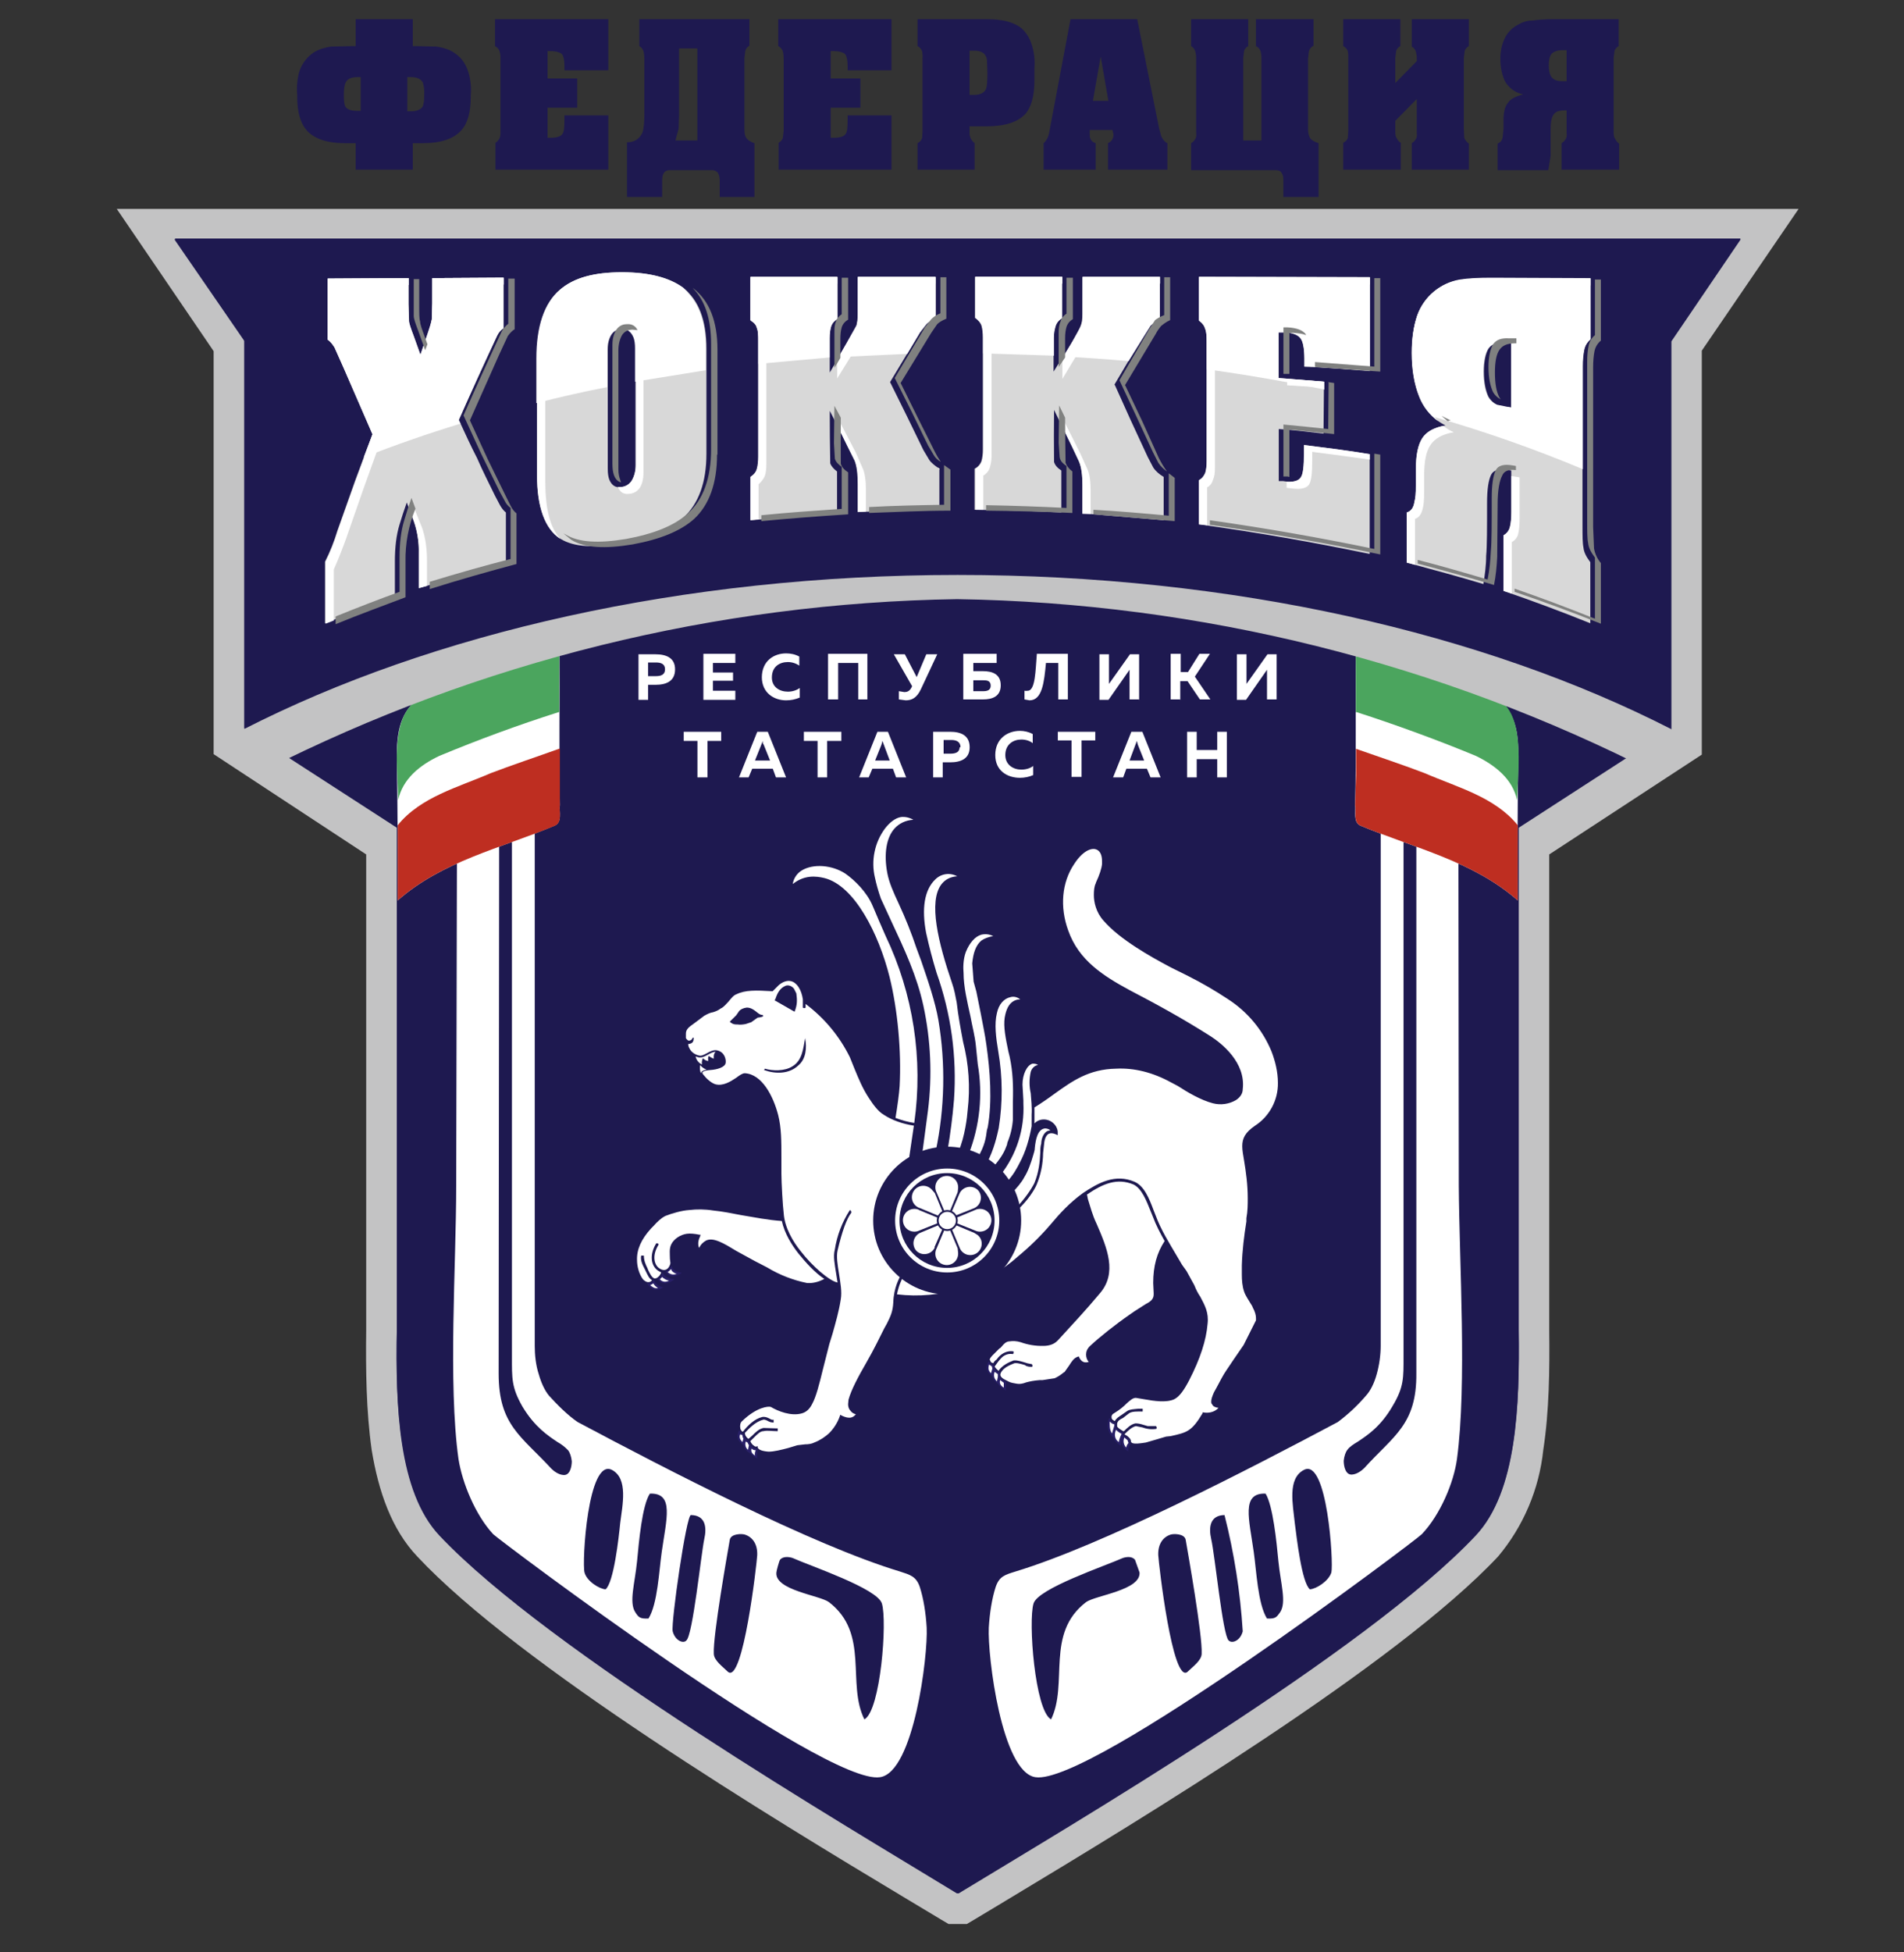 <svg width="40" height="41" viewBox="0 0 40 41" fill="none" xmlns="http://www.w3.org/2000/svg">
<rect x="0" y="0" width="40" height="41" fill="#333333" stroke="none"/>
<g clip-path="url(#clip0_1594_72524)">
<path fill-rule="evenodd" clip-rule="evenodd" d="M3.672 4.387H37.786L35.752 7.364V15.847L32.547 17.943V27.939C32.556 28.762 32.547 29.633 32.422 30.447C32.336 31.271 32.005 32.052 31.472 32.687C29.332 34.966 23.958 38.211 21.223 39.858L20.475 40.308L20.312 40.404H19.928L19.765 40.308L19.016 39.858C16.272 38.211 10.898 34.966 8.767 32.687C8.23 32.122 7.952 31.328 7.808 30.447C7.693 29.633 7.683 28.762 7.693 27.939V17.943L4.488 15.837V7.374L2.453 4.387H3.672Z" fill="#C3C3C4"/>
<path fill-rule="evenodd" clip-rule="evenodd" d="M20.112 39.752H20.14V39.733C22.444 38.336 28.71 34.659 31.003 32.227C31.867 31.308 31.924 29.508 31.905 27.919V7.642H8.337V27.9C8.308 29.499 8.376 31.299 9.23 32.208C11.533 34.659 17.789 38.326 20.102 39.724V39.752H20.112Z" fill="#281F67"/>
<path fill-rule="evenodd" clip-rule="evenodd" d="M3.674 5.027H36.569L35.111 7.172V15.319C34.669 15.099 34.218 14.879 33.758 14.668L31.906 16.133V27.938C31.925 29.527 31.867 31.327 31.004 32.246C28.71 34.687 22.453 38.354 20.141 39.761H20.102C17.799 38.354 11.533 34.687 9.23 32.246C8.366 31.327 8.309 29.527 8.337 27.938V16.133L6.485 14.668C6.031 14.871 5.583 15.088 5.142 15.319V7.172L3.664 5.027H3.674Z" fill="#1E1950"/>
<path fill-rule="evenodd" clip-rule="evenodd" d="M5.142 15.31C6.002 14.703 6.974 14.274 8.002 14.046C8.213 14.285 9.019 16.937 8.626 17.569L5.133 15.31H5.142ZM35.111 15.31C34.249 14.702 33.273 14.273 32.242 14.046C32.031 14.285 31.225 16.937 31.618 17.569L35.111 15.31Z" fill="#1E1950"/>
<path fill-rule="evenodd" clip-rule="evenodd" d="M13.414 13.74V14.697H13.616V14.381H13.769C13.999 14.381 14.182 14.305 14.182 14.056C14.182 13.816 13.999 13.74 13.769 13.74H13.414ZM13.971 14.056C13.971 14.171 13.884 14.199 13.779 14.199H13.616V13.912H13.779C13.884 13.912 13.971 13.941 13.971 14.056ZM14.777 13.74V14.697H15.448V14.506H14.978V14.295H15.4V14.123H14.978V13.922H15.448V13.73H14.777V13.74ZM16.005 14.219C16.005 14.554 16.264 14.707 16.514 14.707C16.619 14.707 16.706 14.688 16.802 14.649V14.448C16.734 14.496 16.648 14.525 16.552 14.525C16.379 14.525 16.216 14.429 16.216 14.228C16.216 13.998 16.379 13.903 16.552 13.903C16.638 13.903 16.725 13.931 16.792 13.979V13.788C16.706 13.74 16.61 13.721 16.514 13.721C16.264 13.721 16.005 13.874 16.005 14.228V14.219ZM17.608 14.697V13.922H18.03V14.688H18.222V13.73H17.396V14.688H17.608V14.697ZM19.345 14.477L19.69 13.74H19.46L19.258 14.219L19.009 13.74H18.778L19.162 14.41L19.143 14.448C19.105 14.515 19.057 14.534 18.999 14.534L18.884 14.515V14.688L19.028 14.707C19.153 14.707 19.258 14.659 19.345 14.477ZM20.448 14.094V13.922H20.938V13.73H20.237V14.688H20.65C20.841 14.688 21.024 14.63 21.024 14.391C21.024 14.152 20.841 14.094 20.65 14.094H20.448ZM20.448 14.506V14.286H20.659C20.736 14.286 20.813 14.295 20.813 14.4C20.813 14.496 20.736 14.515 20.659 14.515H20.448V14.506ZM21.782 13.74C21.753 14.075 21.753 14.506 21.59 14.506C21.568 14.51 21.545 14.51 21.523 14.506V14.688L21.628 14.707C21.897 14.707 21.936 14.324 21.974 13.922H22.233V14.688H22.434V13.73H21.782V13.74ZM23.931 14.697V13.74H23.739L23.298 14.362V13.74H23.097V14.697H23.288L23.73 14.065V14.688H23.922L23.931 14.697ZM24.795 14.697V14.305H24.949L25.208 14.688H25.428L25.102 14.209L25.419 13.73H25.198L24.958 14.113H24.805V13.73H24.594V14.688H24.805L24.795 14.697ZM26.82 14.697V13.74H26.628L26.187 14.362V13.74H25.985V14.697H26.177L26.618 14.065V14.688H26.82V14.697ZM14.364 15.367V15.559H14.652V16.325H14.863V15.559H15.151V15.367H14.364ZM15.727 16.325L15.803 16.143H16.235L16.302 16.325H16.514L16.13 15.367H15.909L15.525 16.325H15.727ZM15.995 15.636L16.024 15.559C16.024 15.597 16.024 15.616 16.043 15.636L16.178 15.971H15.861L15.995 15.636ZM16.888 15.367V15.559H17.176V16.325H17.377V15.559H17.675V15.367H16.888ZM18.25 16.325L18.327 16.143H18.759L18.826 16.325H19.037L18.654 15.367H18.433L18.049 16.325H18.25ZM18.519 15.636L18.538 15.559L18.567 15.636L18.692 15.971H18.385L18.519 15.636ZM19.604 15.367V16.325H19.805V16.009H19.959C20.189 16.009 20.371 15.932 20.371 15.693C20.371 15.444 20.189 15.367 19.959 15.367H19.604ZM20.16 15.693C20.16 15.798 20.074 15.827 19.968 15.827H19.824V15.54H19.987C20.093 15.54 20.179 15.578 20.179 15.693H20.16ZM20.909 15.856C20.909 16.191 21.168 16.334 21.427 16.334C21.523 16.334 21.619 16.315 21.705 16.277V16.085C21.648 16.133 21.552 16.162 21.456 16.162C21.293 16.162 21.12 16.066 21.12 15.856C21.12 15.626 21.293 15.53 21.456 15.53C21.552 15.53 21.638 15.559 21.696 15.607V15.415C21.609 15.367 21.513 15.348 21.427 15.348C21.168 15.348 20.909 15.511 20.909 15.856ZM22.223 15.377V15.549H22.511V16.315H22.722V15.549H23.01V15.367H22.223V15.377ZM23.596 16.325L23.663 16.143H24.095L24.171 16.325H24.383L23.999 15.367H23.768L23.384 16.325H23.596ZM23.855 15.636L23.884 15.559L23.903 15.636L24.037 15.971H23.73L23.855 15.636ZM25.572 15.367V15.75H25.141V15.367H24.939V16.325H25.141V15.942H25.572V16.325H25.774V15.367H25.582H25.572Z" fill="white"/>
<path fill-rule="evenodd" clip-rule="evenodd" d="M35.109 9.451V15.301C31.174 13.233 25.906 11.969 20.12 11.969C14.333 11.969 9.065 13.233 5.13 15.301V7.144L3.672 5.009H36.568L35.109 7.144V9.451Z" fill="#1E1950"/>
<path fill-rule="evenodd" clip-rule="evenodd" d="M7.826 9.116L7.222 7.727L7.03 7.296C6.982 7.22 6.934 7.162 6.886 7.134V5.851L8.584 5.841V6.387L8.594 6.732C8.594 6.789 8.632 6.894 8.69 7.048L8.834 7.45L8.978 7.028C9.018 6.922 9.05 6.814 9.074 6.703L9.083 6.368V5.841L10.58 5.832V6.894C10.532 6.923 10.484 6.971 10.446 7.048C10.171 7.635 9.902 8.226 9.64 8.819C9.765 9.087 9.889 9.364 10.024 9.623C10.139 9.891 10.273 10.149 10.398 10.408L10.504 10.609C10.542 10.676 10.58 10.724 10.628 10.762V11.825C10.014 11.988 9.409 12.17 8.805 12.351V11.633C8.805 11.384 8.767 11.155 8.69 10.944L8.546 10.552C8.49 10.707 8.439 10.863 8.392 11.021C8.325 11.241 8.296 11.499 8.296 11.787V12.524C7.807 12.706 7.318 12.888 6.828 13.089V11.796C6.933 11.587 7.02 11.369 7.087 11.145L7.461 10.092L7.826 9.116ZM14.841 9.527C14.841 10.13 14.678 10.58 14.351 10.877C14.064 11.136 13.641 11.308 13.066 11.413C12.49 11.509 12.058 11.49 11.78 11.318C11.444 11.107 11.281 10.647 11.281 9.977V7.517C11.281 6.847 11.444 6.358 11.77 6.081C12.058 5.832 12.48 5.717 13.066 5.717C13.641 5.717 14.064 5.832 14.351 6.042C14.678 6.301 14.841 6.722 14.841 7.325V9.527ZM12.768 9.843C12.768 9.939 12.778 10.006 12.797 10.063C12.845 10.188 12.931 10.255 13.066 10.226C13.11 10.22 13.151 10.204 13.188 10.179C13.225 10.154 13.255 10.121 13.277 10.082C13.325 9.996 13.354 9.891 13.354 9.767V7.306C13.354 7.21 13.344 7.143 13.325 7.086C13.277 6.961 13.19 6.894 13.066 6.894C12.97 6.904 12.893 6.952 12.845 7.028C12.797 7.105 12.768 7.21 12.768 7.335V9.834V9.843ZM18.699 8.024L19.054 8.742L19.399 9.451L19.524 9.661C19.572 9.728 19.649 9.786 19.735 9.843V10.705C19.159 10.705 18.593 10.733 18.027 10.753V10.169C18.027 9.958 18.008 9.786 17.96 9.671L17.806 9.364C17.691 9.116 17.557 8.876 17.432 8.627C17.432 8.994 17.435 9.361 17.442 9.728C17.461 9.786 17.509 9.843 17.585 9.901V10.781L15.772 10.925V10.015C15.839 9.968 15.887 9.92 15.906 9.843C15.925 9.776 15.935 9.69 15.935 9.594V7.143C15.935 7.038 15.935 6.952 15.906 6.885C15.887 6.818 15.848 6.77 15.772 6.722V5.813H17.595V6.693C17.528 6.732 17.48 6.789 17.461 6.856C17.442 6.923 17.432 7 17.432 7.095V7.823L17.777 7.239C17.86 7.11 17.933 6.976 17.998 6.837C18.017 6.779 18.027 6.693 18.027 6.588V5.813H19.658V6.674C19.562 6.712 19.505 6.76 19.466 6.799L19.332 6.971L18.699 8.024ZM23.42 8.082L23.756 8.828L24.111 9.594L24.226 9.814C24.274 9.891 24.351 9.958 24.447 10.015V10.925L22.739 10.781V10.188C22.739 9.977 22.719 9.805 22.662 9.68L22.518 9.374L22.144 8.608C22.14 8.972 22.14 9.336 22.144 9.7C22.163 9.767 22.211 9.824 22.297 9.881V10.762C21.693 10.733 21.088 10.714 20.474 10.705V9.843C20.541 9.81 20.593 9.751 20.618 9.68C20.637 9.613 20.647 9.537 20.647 9.441V7.086C20.647 6.99 20.637 6.904 20.618 6.837C20.599 6.779 20.551 6.722 20.483 6.674V5.813H22.307V6.684C22.243 6.719 22.195 6.777 22.172 6.847C22.153 6.914 22.134 6.99 22.134 7.086V7.804L22.489 7.239C22.614 7.038 22.681 6.904 22.7 6.847C22.729 6.779 22.739 6.703 22.739 6.598V5.813H24.36V6.722C24.274 6.76 24.207 6.799 24.168 6.837L24.044 7.009L23.41 8.082H23.42ZM28.775 9.527V11.633C27.586 11.385 26.389 11.178 25.186 11.011V10.092C25.253 10.054 25.291 9.996 25.32 9.929C25.339 9.862 25.349 9.786 25.349 9.68V7.182C25.349 7.067 25.349 6.981 25.32 6.914C25.301 6.847 25.262 6.789 25.186 6.732V5.813L28.775 5.822V7.794C28.314 7.756 27.853 7.718 27.402 7.699V7.526C27.402 7.325 27.373 7.182 27.326 7.115C27.268 7.028 27.143 6.981 26.951 6.981H26.855V7.938L27.815 8.015L27.805 9.106C27.489 9.068 27.172 9.029 26.865 9.01V10.102H26.951C27.162 10.14 27.287 10.102 27.335 10.006C27.373 9.948 27.393 9.786 27.393 9.527V9.345C27.853 9.403 28.314 9.46 28.775 9.537V9.527ZM31.749 10.638V9.881L31.692 9.872C31.5 9.834 31.375 9.872 31.327 9.968C31.27 10.082 31.241 10.274 31.241 10.561C31.241 11.097 31.241 11.471 31.222 11.672C31.222 11.882 31.193 12.074 31.164 12.265C30.627 12.103 30.089 11.959 29.552 11.815V10.762C29.648 10.733 29.696 10.657 29.715 10.533C29.734 10.465 29.744 10.36 29.744 10.197V9.853C29.744 9.546 29.792 9.336 29.878 9.202C29.974 9.058 30.137 8.972 30.367 8.934C30.111 8.807 29.912 8.588 29.811 8.321C29.715 8.082 29.657 7.775 29.657 7.411C29.657 7.115 29.696 6.847 29.773 6.626C29.841 6.434 29.96 6.263 30.117 6.132C30.274 6.001 30.463 5.914 30.665 5.88C30.847 5.851 31.068 5.841 31.337 5.841L33.41 5.851V7.134C33.339 7.192 33.291 7.273 33.275 7.364C33.256 7.459 33.246 7.565 33.246 7.699V11.05C33.246 11.251 33.246 11.404 33.266 11.499C33.275 11.595 33.323 11.691 33.41 11.806V13.089C32.808 12.846 32.2 12.62 31.586 12.409V11.241C31.653 11.203 31.701 11.145 31.721 11.059C31.74 10.982 31.749 10.877 31.749 10.753V10.647V10.638ZM31.749 8.56V7.21L31.605 7.201C31.442 7.182 31.337 7.229 31.27 7.325C31.212 7.421 31.174 7.584 31.174 7.804C31.174 8.034 31.212 8.206 31.27 8.33C31.337 8.445 31.442 8.522 31.605 8.541L31.759 8.56H31.749Z" fill="#D8D8D8"/>
<path fill-rule="evenodd" clip-rule="evenodd" d="M7.823 9.116L7.219 7.728L7.027 7.297C6.979 7.22 6.931 7.163 6.883 7.134V5.851L8.581 5.841V6.387L8.591 6.732C8.591 6.789 8.629 6.895 8.687 7.048L8.831 7.45L8.975 7.029C9.023 6.885 9.061 6.77 9.071 6.703L9.08 6.368V5.841L10.577 5.832V6.895C10.529 6.923 10.481 6.971 10.443 7.048C10.168 7.635 9.899 8.226 9.637 8.819L9.675 8.896C8.988 9.106 8.31 9.342 7.641 9.604L7.833 9.106L7.823 9.116ZM33.253 9.853C32.23 9.425 31.182 9.057 30.115 8.752C29.984 8.63 29.882 8.479 29.818 8.312C29.722 8.072 29.664 7.766 29.664 7.402C29.664 7.105 29.703 6.837 29.779 6.617C29.848 6.425 29.967 6.254 30.124 6.123C30.281 5.991 30.47 5.904 30.672 5.87C30.854 5.841 31.075 5.832 31.343 5.832L33.416 5.841V7.124C33.345 7.182 33.298 7.264 33.282 7.354C33.263 7.45 33.253 7.555 33.253 7.689V9.853ZM27.812 8.177C27.016 8.015 26.2 7.871 25.355 7.756V7.182C25.355 7.067 25.355 6.981 25.327 6.914C25.308 6.847 25.269 6.789 25.192 6.732V5.813L28.781 5.822V7.785L27.409 7.689V7.526C27.409 7.325 27.38 7.182 27.332 7.115C27.275 7.029 27.15 6.981 26.958 6.981H26.862V7.938L27.822 8.015V8.187L27.812 8.177ZM23.715 7.584C23.261 7.544 22.807 7.512 22.352 7.488C22.474 7.28 22.593 7.069 22.707 6.856C22.736 6.789 22.745 6.713 22.745 6.607V5.822H24.367V6.722C24.271 6.761 24.213 6.799 24.175 6.837C24.022 7.083 23.869 7.329 23.715 7.574V7.584ZM22.141 7.469L20.653 7.421V7.086C20.653 6.99 20.644 6.904 20.625 6.837C20.605 6.78 20.557 6.722 20.49 6.674V5.813H22.314V6.684C22.25 6.719 22.202 6.777 22.179 6.847C22.16 6.914 22.141 6.99 22.141 7.086V7.459V7.469ZM19.07 7.431L17.631 7.498C17.755 7.282 17.876 7.065 17.995 6.847C18.014 6.789 18.024 6.703 18.024 6.598V5.822H19.655V6.684C19.559 6.722 19.502 6.77 19.463 6.808L19.329 6.981L19.06 7.431H19.07ZM17.429 7.507L15.932 7.641V7.153C15.932 7.048 15.932 6.962 15.903 6.895C15.894 6.828 15.846 6.78 15.769 6.732V5.822H17.592V6.703C17.525 6.741 17.477 6.799 17.458 6.866C17.439 6.933 17.429 7.009 17.429 7.105V7.488V7.507ZM14.828 7.775L13.341 8.015V7.316C13.341 7.22 13.331 7.153 13.312 7.096C13.264 6.971 13.178 6.904 13.053 6.904C12.957 6.914 12.88 6.962 12.832 7.038C12.784 7.115 12.756 7.22 12.756 7.345V8.13C12.257 8.225 11.758 8.34 11.268 8.465V7.526C11.268 6.856 11.431 6.368 11.758 6.09C12.046 5.841 12.468 5.727 13.053 5.727C13.629 5.727 14.051 5.841 14.339 6.052C14.665 6.311 14.828 6.732 14.828 7.335V7.775ZM31.747 8.57V7.211L31.593 7.201C31.43 7.182 31.324 7.23 31.257 7.325C31.2 7.421 31.161 7.584 31.161 7.804C31.161 8.034 31.2 8.206 31.257 8.331C31.324 8.446 31.43 8.522 31.593 8.541L31.747 8.56V8.57Z" fill="white"/>
<path fill-rule="evenodd" clip-rule="evenodd" d="M7.828 9.116L7.224 7.727L7.032 7.296C6.984 7.22 6.936 7.162 6.888 7.134V5.851L8.586 5.841V5.985L7.051 5.994V7.277C7.109 7.306 7.157 7.364 7.205 7.44L7.396 7.871C7.588 8.35 7.799 8.8 8.001 9.25L7.636 10.264L7.272 11.308C7.193 11.528 7.107 11.745 7.013 11.959V13.031L6.84 13.098V11.796C6.945 11.587 7.031 11.369 7.099 11.145L7.473 10.092L7.828 9.116ZM8.893 7.287L8.989 7.028C9.026 6.922 9.055 6.813 9.076 6.703L9.085 6.368V5.841L10.582 5.832V5.975H9.268V6.511C9.268 6.674 9.268 6.779 9.248 6.847C9.228 6.957 9.199 7.066 9.162 7.172L9.018 7.593L8.903 7.287H8.893ZM8.97 12.304L8.797 12.351V11.633C8.805 11.366 8.76 11.099 8.663 10.848L8.711 10.695L8.865 11.078C8.941 11.289 8.97 11.528 8.97 11.777V12.304ZM11.772 11.318C11.446 11.107 11.283 10.647 11.283 9.977V7.517C11.283 6.847 11.446 6.358 11.772 6.081C12.06 5.832 12.482 5.717 13.068 5.717C13.643 5.717 14.066 5.832 14.354 6.042L14.469 6.157C14.191 5.966 13.778 5.87 13.231 5.87C12.655 5.87 12.223 5.975 11.945 6.215C11.619 6.502 11.456 6.981 11.456 7.67V10.121C11.456 10.676 11.552 11.078 11.772 11.318ZM12.981 10.226C13.029 10.341 13.106 10.389 13.231 10.37C13.277 10.365 13.32 10.35 13.359 10.325C13.397 10.3 13.429 10.266 13.452 10.226C13.5 10.14 13.519 10.035 13.519 9.91V7.459C13.519 7.364 13.519 7.287 13.5 7.239C13.461 7.134 13.404 7.067 13.308 7.048L13.327 7.086C13.346 7.143 13.356 7.22 13.356 7.306V9.767C13.356 9.891 13.327 9.996 13.279 10.082C13.256 10.122 13.224 10.156 13.186 10.181C13.148 10.206 13.104 10.221 13.058 10.226C13.033 10.229 13.007 10.229 12.981 10.226ZM19.699 9.814L19.737 9.843V9.862C19.723 9.847 19.71 9.831 19.699 9.814ZM18.192 10.743L18.019 10.753V10.169C18.019 9.958 18 9.786 17.952 9.671L17.799 9.364C17.733 9.227 17.665 9.089 17.597 8.953V8.771L17.981 9.508L18.115 9.814C18.173 9.929 18.192 10.102 18.192 10.312V10.743ZM15.937 10.906L15.764 10.925V10.015C15.832 9.968 15.879 9.92 15.899 9.843C15.918 9.776 15.927 9.69 15.927 9.594V7.143C15.927 7.038 15.927 6.952 15.899 6.885C15.879 6.818 15.841 6.77 15.764 6.722V5.813H17.588V5.956H15.937V6.866C16.004 6.914 16.052 6.961 16.071 7.028C16.091 7.095 16.1 7.182 16.1 7.287V9.747C16.1 9.843 16.091 9.92 16.071 9.987C16.043 10.054 16.004 10.111 15.937 10.169V10.906ZM17.588 7.545C17.725 7.311 17.859 7.075 17.991 6.837C18.01 6.779 18.019 6.693 18.019 6.588V5.813H19.651V5.956H18.192V6.722C18.192 6.827 18.183 6.914 18.154 6.971C18.134 7.038 18.058 7.162 17.943 7.373L17.588 7.948V7.536V7.545ZM22.904 10.791H22.741V10.188C22.741 9.977 22.721 9.805 22.664 9.68L22.52 9.374L22.309 8.943V8.752L22.693 9.518L22.837 9.834C22.894 9.948 22.913 10.121 22.913 10.341V10.791H22.904ZM20.649 10.705H20.495V9.843C20.559 9.808 20.607 9.75 20.63 9.68C20.649 9.613 20.658 9.537 20.658 9.441V7.086C20.658 6.99 20.649 6.904 20.63 6.837C20.61 6.779 20.562 6.722 20.495 6.674V5.813H22.319V5.956H20.668V6.818C20.735 6.866 20.783 6.923 20.802 6.99C20.822 7.048 20.831 7.134 20.831 7.239V9.585C20.831 9.68 20.812 9.757 20.793 9.824C20.77 9.893 20.722 9.951 20.658 9.987V10.705H20.649ZM22.319 7.536C22.454 7.309 22.585 7.079 22.712 6.847C22.741 6.779 22.75 6.703 22.75 6.598V5.813H24.372V5.956H22.923V6.741C22.923 6.837 22.904 6.933 22.885 6.99C22.866 7.048 22.789 7.182 22.664 7.383L22.319 7.957V7.536ZM28.777 9.527V9.652C28.374 9.594 27.971 9.54 27.568 9.489V9.671C27.568 9.929 27.548 10.092 27.51 10.159C27.462 10.255 27.328 10.284 27.126 10.255L27.03 10.245V10.121C27.193 10.121 27.299 10.092 27.337 10.015C27.376 9.948 27.395 9.786 27.395 9.527V9.345C27.855 9.403 28.316 9.46 28.777 9.537V9.527ZM25.36 11.03V10.236C25.428 10.197 25.466 10.14 25.485 10.073C25.514 10.006 25.524 9.929 25.524 9.834V7.325C25.524 7.21 25.514 7.124 25.495 7.057C25.476 6.99 25.428 6.933 25.36 6.885V5.956L28.777 5.975V5.822H25.188V6.722C25.265 6.779 25.303 6.837 25.322 6.904C25.341 6.971 25.351 7.057 25.351 7.172V9.69C25.351 9.786 25.341 9.862 25.322 9.929C25.293 9.996 25.255 10.044 25.188 10.082V11.011L25.36 11.03ZM27.568 7.699H27.404V7.526C27.404 7.354 27.385 7.239 27.357 7.153C27.414 7.172 27.465 7.209 27.5 7.258C27.548 7.325 27.568 7.469 27.568 7.67V7.699ZM27.04 7.957L27.808 8.015V8.139C27.552 8.122 27.296 8.106 27.04 8.091V7.957ZM31.752 10.638V9.996L31.867 10.015L31.924 10.025V10.896C31.924 11.021 31.915 11.126 31.895 11.212C31.876 11.289 31.828 11.346 31.761 11.384V12.466L31.588 12.409V11.241C31.655 11.203 31.703 11.145 31.723 11.059C31.742 10.982 31.752 10.877 31.752 10.753V10.647V10.638ZM29.736 11.863L29.554 11.815V10.762C29.65 10.733 29.698 10.657 29.717 10.533C29.736 10.465 29.746 10.36 29.746 10.197V9.853C29.746 9.546 29.794 9.336 29.88 9.202C29.967 9.068 30.111 8.991 30.322 8.943C30.389 9.001 30.456 9.039 30.542 9.077C30.302 9.116 30.139 9.211 30.053 9.345C29.957 9.479 29.919 9.7 29.919 9.996V10.341C29.919 10.504 29.909 10.609 29.89 10.676C29.861 10.8 29.813 10.868 29.727 10.896V11.854L29.736 11.863ZM30.216 8.847C30.033 8.715 29.893 8.532 29.813 8.321C29.717 8.082 29.66 7.775 29.66 7.411C29.66 7.115 29.698 6.847 29.775 6.626C29.843 6.434 29.962 6.263 30.119 6.132C30.276 6.001 30.465 5.914 30.667 5.88C30.849 5.851 31.07 5.841 31.339 5.841L33.412 5.851V5.994L31.502 5.985C31.277 5.982 31.053 5.994 30.83 6.023C30.657 6.042 30.494 6.119 30.351 6.215C30.163 6.354 30.022 6.548 29.947 6.77C29.871 6.99 29.823 7.249 29.823 7.565C29.823 7.928 29.88 8.235 29.976 8.464C30.043 8.618 30.12 8.752 30.216 8.847ZM31.752 8.56C31.655 8.542 31.559 8.523 31.464 8.503C31.531 8.599 31.627 8.666 31.771 8.685L31.924 8.704V7.354L31.771 7.344H31.761V8.56H31.752Z" fill="white"/>
<path fill-rule="evenodd" clip-rule="evenodd" d="M8.682 5.861H8.807V6.406C8.807 6.588 8.807 6.693 8.826 6.751C8.826 6.808 8.864 6.914 8.922 7.067L8.98 7.23L8.932 7.354L8.788 6.952C8.73 6.799 8.692 6.693 8.692 6.636V5.861H8.682ZM10.678 5.851H10.812V6.914C10.764 6.942 10.716 6.99 10.668 7.057L10.477 7.469L9.872 8.828L10.246 9.642L10.63 10.427L10.726 10.619C10.764 10.695 10.803 10.743 10.851 10.781V11.844C10.246 12.007 9.632 12.179 9.028 12.371V12.218C9.594 12.045 10.16 11.883 10.726 11.739V10.667C10.678 10.628 10.63 10.581 10.601 10.514L10.496 10.322L10.112 9.537L9.738 8.723C10 8.13 10.269 7.54 10.544 6.952C10.592 6.875 10.64 6.828 10.678 6.799V5.841V5.851ZM8.73 10.676C8.584 11.031 8.512 11.412 8.519 11.796V12.543C8.039 12.725 7.54 12.907 7.051 13.108V12.945C7.502 12.763 7.943 12.591 8.394 12.428V11.701C8.394 11.413 8.423 11.155 8.49 10.935C8.537 10.774 8.588 10.614 8.644 10.456L8.73 10.686V10.676ZM15.064 9.547C15.064 10.15 14.9 10.6 14.584 10.896C14.296 11.155 13.864 11.327 13.288 11.433C12.713 11.528 12.281 11.509 12.002 11.337L11.839 11.203L11.878 11.222C12.156 11.394 12.578 11.413 13.154 11.318C13.73 11.212 14.171 11.04 14.449 10.781C14.776 10.494 14.939 10.035 14.939 9.432V7.23C14.939 6.703 14.814 6.311 14.555 6.052L14.574 6.062C14.9 6.32 15.073 6.741 15.073 7.345V9.547H15.064ZM12.991 9.862V7.364C12.991 7.23 13.02 7.124 13.068 7.038C13.116 6.962 13.192 6.923 13.288 6.923L13.394 6.933C13.346 6.837 13.269 6.799 13.164 6.808C13.068 6.808 12.991 6.856 12.943 6.933C12.895 7.009 12.866 7.115 12.866 7.239V9.738C12.866 9.834 12.876 9.91 12.895 9.968C12.924 10.054 12.972 10.111 13.048 10.13C13.04 10.112 13.034 10.093 13.029 10.073C13.01 10.025 12.991 9.949 12.991 9.853V9.862ZM18.921 8.043L19.276 8.761L19.631 9.47C19.67 9.55 19.715 9.627 19.766 9.7C19.698 9.661 19.651 9.614 19.622 9.566L19.497 9.355L19.152 8.647L18.797 7.938L19.43 6.875L19.564 6.703C19.603 6.665 19.66 6.617 19.756 6.579V5.822H19.881V6.693C19.785 6.732 19.727 6.77 19.689 6.808L19.564 6.99L18.921 8.043ZM19.833 9.767L19.967 9.862V10.724C19.392 10.724 18.816 10.753 18.259 10.772V10.648C18.777 10.619 19.315 10.609 19.833 10.6V9.786V9.767ZM17.664 8.781C17.662 9.1 17.662 9.419 17.664 9.738C17.683 9.805 17.731 9.862 17.818 9.92V10.801C17.213 10.839 16.599 10.887 15.994 10.944V10.82C16.561 10.762 17.127 10.724 17.683 10.686V9.805C17.607 9.748 17.559 9.7 17.539 9.633L17.52 9.307L17.53 8.522L17.664 8.771V8.781ZM17.683 5.832H17.818V6.713C17.75 6.751 17.703 6.808 17.683 6.875C17.664 6.942 17.655 7.019 17.655 7.115V7.517L17.53 7.727V6.99C17.53 6.904 17.53 6.828 17.559 6.761C17.578 6.693 17.626 6.636 17.683 6.598V5.832ZM23.643 8.101L23.998 8.848L24.343 9.614C24.393 9.714 24.451 9.81 24.516 9.901C24.444 9.852 24.382 9.791 24.334 9.719L24.218 9.489L23.863 8.723L23.518 7.986L24.142 6.914L24.266 6.722C24.305 6.693 24.362 6.655 24.458 6.617V5.822H24.583V6.722C24.497 6.761 24.439 6.808 24.391 6.847C24.362 6.885 24.314 6.942 24.276 7.019L23.633 8.091L23.643 8.101ZM24.554 9.939L24.679 10.035V10.944L22.971 10.801V10.705C23.499 10.734 24.026 10.781 24.554 10.829V9.939ZM22.376 8.771C22.377 9.087 22.38 9.403 22.386 9.719C22.405 9.776 22.453 9.843 22.529 9.901V10.772C21.925 10.746 21.32 10.73 20.716 10.724V10.609C21.282 10.619 21.838 10.638 22.405 10.667V9.786C22.318 9.728 22.27 9.671 22.261 9.594L22.241 9.298L22.251 8.513L22.376 8.771ZM22.405 5.832H22.539V6.703C22.475 6.738 22.427 6.797 22.405 6.866C22.386 6.933 22.376 7.009 22.376 7.105V7.507L22.241 7.708V6.981C22.241 6.895 22.251 6.818 22.28 6.751C22.3 6.683 22.344 6.625 22.405 6.588V5.822V5.832ZM28.997 9.547V11.643C27.811 11.395 26.618 11.188 25.418 11.021V10.925C26.569 11.088 27.721 11.289 28.872 11.528V9.527L28.997 9.547ZM28.872 5.841H28.997V7.804L27.625 7.708V7.603L28.872 7.699V5.851V5.841ZM27.433 7.038C27.375 7.009 27.289 7 27.174 6.99H27.088V7.852H26.963V6.875H27.049C27.241 6.885 27.366 6.933 27.433 7.019V7.038ZM27.913 8.015L27.903 9.01C27.59 8.976 27.277 8.944 26.963 8.915V10.006H27.049L27.088 10.016V9.02L28.028 9.116V8.043L27.903 8.024L27.913 8.015ZM31.847 9.872C31.694 9.853 31.598 9.891 31.559 9.987C31.502 10.092 31.463 10.293 31.463 10.581L31.454 11.691C31.444 11.902 31.425 12.093 31.387 12.285C30.849 12.122 30.322 11.978 29.784 11.835V11.758C30.273 11.883 30.763 12.026 31.252 12.17C31.291 11.978 31.31 11.787 31.32 11.576C31.339 11.375 31.339 11.002 31.339 10.466C31.339 10.178 31.367 9.987 31.425 9.872C31.473 9.776 31.598 9.738 31.79 9.776L31.847 9.786V9.882V9.872ZM30.418 8.848L30.283 8.733L30.475 8.828L30.427 8.838L30.418 8.848ZM33.507 5.87V7.038C33.437 7.096 33.389 7.178 33.373 7.268C33.354 7.364 33.344 7.469 33.344 7.603V10.954C33.344 11.155 33.344 11.308 33.364 11.404C33.373 11.5 33.421 11.595 33.507 11.71V12.993C32.95 12.769 32.386 12.558 31.819 12.361V12.428C32.429 12.636 33.033 12.859 33.632 13.098V11.825C33.558 11.738 33.508 11.632 33.488 11.519L33.469 11.069V7.718C33.469 7.584 33.479 7.469 33.498 7.373C33.516 7.287 33.563 7.209 33.632 7.153V5.87H33.507ZM31.857 7.21H31.828C31.675 7.21 31.569 7.249 31.502 7.345C31.435 7.44 31.406 7.603 31.406 7.823C31.406 8.053 31.435 8.225 31.502 8.35L31.531 8.388C31.462 8.354 31.405 8.301 31.367 8.235C31.31 8.11 31.271 7.948 31.271 7.708C31.271 7.488 31.31 7.325 31.367 7.23C31.435 7.134 31.54 7.096 31.703 7.105H31.857V7.22V7.21Z" fill="#808180"/>
<path fill-rule="evenodd" clip-rule="evenodd" d="M28.814 13.577C29.678 13.903 30.59 14.152 31.386 14.63C31.847 14.918 31.904 15.406 31.895 15.904C31.882 16.906 31.878 17.908 31.885 18.91C30.954 18.086 29.707 17.809 28.584 17.34C28.421 17.273 28.488 17.033 28.469 16.909C28.497 15.808 28.469 14.707 28.488 13.606C28.507 13.414 28.709 13.539 28.814 13.577Z" fill="white"/>
<path fill-rule="evenodd" clip-rule="evenodd" d="M8.672 3.007V3.563H7.472V3.007H7.251C6.868 3.007 6.599 2.912 6.445 2.739C6.311 2.586 6.244 2.356 6.244 2.031V1.993C6.23 1.835 6.243 1.676 6.282 1.523C6.328 1.367 6.422 1.23 6.551 1.131C6.647 1.054 6.781 1.006 6.954 0.978L7.405 0.968H7.472V0.403H8.672V0.968H8.739L9.171 0.978C9.343 1.006 9.478 1.054 9.574 1.131C9.708 1.227 9.794 1.361 9.842 1.523C9.887 1.676 9.904 1.835 9.89 1.993V2.031C9.89 2.356 9.823 2.596 9.689 2.739C9.535 2.912 9.267 3.007 8.883 3.007H8.662H8.672ZM7.578 2.337V1.619H7.511C7.376 1.619 7.299 1.657 7.261 1.734C7.242 1.772 7.223 1.859 7.223 1.983C7.223 2.107 7.232 2.194 7.251 2.232C7.29 2.299 7.376 2.328 7.511 2.328H7.578V2.337ZM8.557 2.337H8.633C8.758 2.337 8.844 2.299 8.883 2.232C8.902 2.184 8.912 2.107 8.912 1.983C8.918 1.899 8.908 1.815 8.883 1.734C8.844 1.657 8.758 1.619 8.633 1.619H8.557V2.337ZM12.779 2.423V3.563H10.409V2.998C10.447 2.979 10.476 2.94 10.495 2.902C10.514 2.864 10.514 2.806 10.514 2.749V1.227C10.515 1.175 10.508 1.123 10.495 1.073C10.478 1.027 10.443 0.99 10.399 0.968V0.403H12.779V1.476H11.858V1.38C11.858 1.265 11.838 1.188 11.81 1.141C11.771 1.102 11.685 1.073 11.56 1.073H11.503V1.648H12.126V2.261H11.503V2.893H11.56C11.704 2.893 11.79 2.864 11.819 2.806C11.848 2.768 11.858 2.672 11.858 2.519V2.423H12.769H12.779ZM13.172 2.988C13.335 2.988 13.441 2.912 13.499 2.778C13.527 2.691 13.537 2.567 13.537 2.395V1.227C13.537 1.175 13.531 1.123 13.518 1.073C13.503 1.029 13.472 0.992 13.431 0.968V0.403H15.744V0.959C15.703 0.982 15.673 1.019 15.658 1.064L15.639 1.217V2.701C15.639 2.797 15.648 2.854 15.677 2.893C15.706 2.94 15.763 2.979 15.85 3.007V4.137H15.12V3.792C15.12 3.716 15.101 3.668 15.082 3.63C15.053 3.591 15.005 3.572 14.948 3.572H14.084C14.017 3.572 13.969 3.591 13.95 3.63C13.921 3.658 13.911 3.725 13.911 3.792V4.137H13.172V2.988ZM14.65 2.95V1.016H14.266V2.414L14.257 2.701L14.19 2.95H14.65ZM18.729 2.423V3.563H16.358V2.998C16.397 2.977 16.428 2.943 16.445 2.902L16.464 2.749V1.227C16.464 1.175 16.458 1.123 16.445 1.073C16.427 1.027 16.393 0.99 16.349 0.968V0.403H18.729V1.476H17.807V1.38C17.807 1.265 17.788 1.188 17.759 1.141C17.721 1.102 17.634 1.073 17.51 1.073H17.452V1.648H18.076V2.261H17.452V2.893H17.51C17.654 2.893 17.74 2.864 17.769 2.806C17.798 2.768 17.807 2.672 17.807 2.519V2.423H18.719H18.729ZM19.381 1.275V1.227C19.385 1.175 19.381 1.124 19.372 1.073C19.354 1.027 19.32 0.99 19.276 0.968V0.403H20.571C20.773 0.403 20.916 0.403 21.012 0.422C21.185 0.442 21.32 0.499 21.425 0.566C21.55 0.662 21.636 0.796 21.684 0.968C21.728 1.117 21.744 1.273 21.732 1.428V1.686C21.732 2.012 21.665 2.251 21.54 2.395C21.377 2.567 21.108 2.653 20.724 2.653H20.369V2.816C20.379 2.902 20.417 2.96 20.475 3.007V3.563H19.276V3.007C19.32 2.986 19.354 2.948 19.372 2.902L19.381 2.749V1.265V1.275ZM20.369 1.993H20.465C20.6 1.993 20.677 1.945 20.715 1.868C20.734 1.82 20.744 1.705 20.744 1.523L20.734 1.255C20.715 1.121 20.619 1.064 20.465 1.064H20.369V1.993ZM23.018 3.563H21.924V3.007C21.972 2.969 22.02 2.893 22.039 2.797L22.068 2.644L22.49 0.403H23.891L24.352 2.701L24.4 2.873C24.438 2.94 24.477 2.988 24.525 3.007V3.563H23.277V3.007C23.354 2.969 23.392 2.912 23.392 2.826L23.373 2.73H22.893V2.826C22.893 2.921 22.932 2.979 23.018 3.007V3.563ZM23.287 2.127L23.124 1.188L22.96 2.117H23.287V2.127ZM25.024 3.563V3.007C25.072 2.979 25.1 2.94 25.12 2.902C25.139 2.864 25.129 2.806 25.129 2.749V1.227C25.13 1.175 25.123 1.123 25.11 1.073C25.095 1.029 25.064 0.992 25.024 0.968V0.403H26.223V0.968C26.184 0.989 26.154 1.023 26.137 1.064L26.118 1.217V2.95H26.501V1.227C26.502 1.175 26.495 1.123 26.482 1.073C26.465 1.027 26.431 0.99 26.386 0.968V0.403H27.595V0.959C27.573 0.97 27.552 0.987 27.536 1.006C27.519 1.026 27.507 1.049 27.499 1.073L27.48 1.227V2.701C27.48 2.797 27.499 2.854 27.519 2.893C27.547 2.94 27.615 2.979 27.701 3.007V4.137H26.962V3.792C26.962 3.716 26.952 3.668 26.924 3.63C26.904 3.591 26.857 3.572 26.789 3.572H25.024V3.563ZM30.858 3.563H29.659V3.007C29.706 2.979 29.735 2.94 29.755 2.902C29.774 2.864 29.764 2.806 29.764 2.749V2.079L29.313 2.538V2.691C29.313 2.787 29.313 2.854 29.332 2.883C29.352 2.912 29.371 2.969 29.428 2.998V3.563H28.219V2.998C28.262 2.979 28.296 2.945 28.315 2.902L28.325 2.749V1.227C28.328 1.175 28.325 1.124 28.315 1.073C28.298 1.027 28.264 0.99 28.219 0.968V0.403H29.419V0.968C29.38 0.989 29.349 1.023 29.332 1.064L29.313 1.217V1.744L29.764 1.284V1.236C29.765 1.185 29.758 1.133 29.745 1.083C29.73 1.039 29.699 1.001 29.659 0.978V0.403H30.858V0.968C30.819 0.989 30.789 1.023 30.772 1.064L30.753 1.217V2.701L30.762 2.893C30.772 2.931 30.81 2.979 30.858 3.017V3.563ZM32.912 2.701V2.318H32.873C32.748 2.318 32.672 2.347 32.633 2.414C32.595 2.471 32.576 2.567 32.576 2.701V3.275L32.528 3.572H31.463V3.017C31.52 2.988 31.559 2.95 31.568 2.883L31.587 2.701V2.51C31.587 2.356 31.616 2.232 31.683 2.155C31.731 2.079 31.846 2.021 32 1.983C31.92 1.967 31.844 1.933 31.778 1.885C31.712 1.838 31.657 1.776 31.616 1.705C31.559 1.581 31.52 1.428 31.52 1.236C31.52 1.073 31.549 0.939 31.607 0.815C31.663 0.693 31.757 0.593 31.875 0.528C31.971 0.47 32.067 0.432 32.192 0.432C32.317 0.413 32.461 0.403 32.643 0.403H34.006V0.968C33.967 0.989 33.936 1.023 33.919 1.064L33.9 1.217V2.701C33.9 2.797 33.9 2.864 33.919 2.893C33.938 2.921 33.958 2.979 34.015 3.017V3.563H32.806V3.007C32.854 2.979 32.883 2.94 32.902 2.902C32.921 2.864 32.912 2.806 32.912 2.749V2.691V2.701ZM32.912 1.705V1.054H32.816C32.72 1.054 32.643 1.083 32.595 1.131C32.557 1.179 32.537 1.265 32.537 1.37C32.537 1.485 32.557 1.562 32.595 1.619C32.643 1.677 32.71 1.705 32.816 1.705H32.912ZM16.637 20.556C16.79 20.595 16.896 20.757 16.924 20.997V21.006C17.328 21.255 17.769 21.849 17.913 22.174L18.009 22.414C18.095 22.634 18.172 22.835 18.306 23.036C18.387 23.166 18.491 23.279 18.613 23.371C18.774 22.427 18.741 21.459 18.517 20.528C18.381 19.873 18.054 19.274 17.577 18.804C17.232 18.527 16.886 18.508 16.646 18.737L16.608 18.785L16.598 18.728C16.58 18.632 16.591 18.533 16.631 18.445C16.67 18.355 16.736 18.281 16.819 18.23C17.078 18.067 17.491 18.096 17.798 18.297C17.942 18.393 18.114 18.546 18.239 18.737C18.086 18.201 18.076 17.684 18.431 17.282C18.492 17.204 18.569 17.141 18.657 17.094C18.744 17.048 18.841 17.021 18.94 17.014C19.093 17.014 19.227 17.091 19.362 17.234L19.41 17.282H19.333C19.122 17.263 18.949 17.311 18.844 17.435C18.68 17.608 18.623 17.943 18.7 18.326C18.729 18.517 18.815 18.699 18.94 18.957L18.997 19.072L19.18 19.522C19.18 18.977 19.266 18.335 19.755 18.211C20.043 18.134 20.235 18.278 20.302 18.421L20.331 18.469L20.273 18.46C20.072 18.441 19.928 18.488 19.832 18.603C19.563 18.938 19.784 19.81 20.043 20.585V20.528C20.043 20.24 20.091 20.02 20.139 19.838C20.176 19.733 20.243 19.641 20.331 19.573C20.42 19.505 20.527 19.464 20.638 19.455C20.83 19.455 20.984 19.532 21.06 19.685L21.089 19.733L21.032 19.723C20.878 19.704 20.744 19.723 20.657 19.8C20.561 19.886 20.504 20.039 20.494 20.231C20.483 20.428 20.506 20.625 20.561 20.815L20.696 21.428C20.734 21.102 20.849 20.939 20.955 20.853C21.009 20.812 21.072 20.784 21.138 20.771C21.204 20.758 21.273 20.76 21.339 20.777C21.502 20.815 21.588 20.901 21.607 21.045V21.093L21.569 21.073C21.473 21.035 21.377 21.035 21.32 21.073C21.243 21.121 21.185 21.227 21.166 21.38C21.147 21.571 21.195 21.791 21.243 22.059L21.271 22.184C21.3 22.299 21.31 22.404 21.32 22.509C21.435 22.251 21.617 22.184 21.77 22.203C21.914 22.222 22.02 22.318 22.01 22.433V22.471L21.972 22.452C21.895 22.423 21.838 22.414 21.799 22.433C21.761 22.442 21.732 22.481 21.703 22.529C21.674 22.624 21.694 22.777 21.703 22.959L21.732 23.18L21.761 23.17L22.116 22.921C22.5 22.653 22.864 22.395 23.44 22.375C23.824 22.375 24.227 22.471 24.621 22.672C24.659 22.691 24.716 22.72 24.774 22.768C24.966 22.873 25.254 23.055 25.503 23.113C25.619 23.151 25.811 23.132 25.935 23.046C26.002 23.007 26.041 22.94 26.05 22.864C26.118 22.337 25.619 21.954 25.398 21.811C24.803 21.428 24.294 21.15 23.69 20.834C23.152 20.547 22.615 20.212 22.385 19.561C22.29 19.325 22.253 19.071 22.274 18.818C22.296 18.566 22.376 18.322 22.509 18.105C22.682 17.857 22.893 17.723 23.056 17.78C23.172 17.828 23.229 17.962 23.22 18.144C23.2 18.259 23.143 18.402 23.085 18.546L23.076 18.584C23.008 18.737 23.018 19.063 23.22 19.293C23.565 19.685 24.218 20.039 24.573 20.231L24.649 20.279L24.985 20.451C25.273 20.595 25.561 20.748 25.82 20.93C26.281 21.246 26.588 21.6 26.77 22.059C26.962 22.548 27.058 23.227 26.396 23.687C26.108 23.888 26.137 24.032 26.194 24.367C26.252 24.702 26.309 25.104 26.252 25.583L26.242 25.659C26.204 25.956 26.156 26.262 26.146 26.569V26.636C26.146 26.77 26.146 26.952 26.194 27.105C26.223 27.191 26.271 27.258 26.309 27.325L26.377 27.421C26.434 27.526 26.473 27.66 26.444 27.737V27.756C26.348 27.947 26.281 28.101 26.175 28.273L25.964 28.579L25.811 28.809L25.619 29.163L25.561 29.269C25.503 29.364 25.494 29.431 25.513 29.46C25.532 29.489 25.58 29.508 25.657 29.508H25.705L25.676 29.556C25.58 29.709 25.427 29.747 25.292 29.719C25.072 30.111 24.937 30.14 24.601 30.216L24.515 30.226L24.323 30.283L24.083 30.351C23.786 30.398 23.728 30.37 23.699 30.274V30.255L23.632 30.197C23.603 30.178 23.565 30.159 23.565 30.121V30.111C23.507 30.082 23.45 30.044 23.421 29.987L23.402 29.91C23.316 29.881 23.296 29.814 23.287 29.786C23.287 29.738 23.316 29.68 23.373 29.632L23.392 29.623C23.45 29.585 23.498 29.556 23.546 29.508L23.632 29.441C23.699 29.364 23.776 29.297 23.872 29.307L24.045 29.336C24.246 29.364 24.496 29.412 24.64 29.336C24.745 29.288 24.841 29.125 24.928 28.962C25.129 28.608 25.259 28.217 25.311 27.813C25.331 27.584 25.254 27.45 25.158 27.268L25.033 27.019C24.995 26.923 24.937 26.827 24.87 26.732L24.784 26.598L24.688 26.435L24.496 26.119C24.323 26.396 24.265 26.722 24.294 27.153C24.304 27.277 24.246 27.363 24.102 27.44C24.026 27.469 23.958 27.526 23.872 27.584L23.776 27.651C23.469 27.861 23.124 28.129 22.951 28.302C22.884 28.359 22.874 28.426 22.874 28.464C22.884 28.522 22.922 28.56 22.951 28.579L22.999 28.608L22.941 28.637C22.864 28.666 22.797 28.675 22.74 28.656C22.692 28.637 22.663 28.608 22.634 28.56C22.586 28.589 22.548 28.646 22.509 28.704C22.481 28.761 22.442 28.809 22.394 28.847L22.375 28.866C22.317 28.924 22.25 28.962 22.183 28.991C22.087 29.02 22.001 29.029 21.905 29.029H21.847L21.569 29.087C21.502 29.112 21.43 29.122 21.358 29.115C21.291 29.106 21.214 29.096 21.166 29.058H21.137C21.06 29.01 20.936 28.953 20.964 28.847C20.951 28.839 20.938 28.83 20.926 28.819C20.897 28.799 20.84 28.742 20.84 28.694V28.685L20.773 28.646C20.744 28.608 20.734 28.57 20.734 28.541C20.753 28.474 20.82 28.407 20.888 28.349L20.955 28.282L20.974 28.254C21.032 28.187 21.099 28.11 21.214 28.11C21.298 28.104 21.383 28.114 21.463 28.139C21.617 28.187 21.761 28.206 21.914 28.206C22.03 28.206 22.106 28.177 22.174 28.11L22.183 28.091C22.49 27.775 22.778 27.469 23.066 27.134C23.411 26.722 23.2 26.215 22.989 25.726L22.98 25.707C22.912 25.538 22.854 25.366 22.807 25.19L22.778 25.123C22.509 25.315 22.317 25.535 22.106 25.765C21.914 25.985 21.713 26.205 21.435 26.435C20.619 27.095 19.765 27.363 18.844 27.239L18.825 27.354C18.825 27.564 18.757 27.679 18.68 27.832L18.633 27.928C18.556 28.091 18.412 28.388 18.268 28.637C18.095 28.943 17.942 29.211 17.884 29.422C17.865 29.498 17.884 29.556 17.903 29.604C17.932 29.632 17.98 29.652 18.038 29.652H18.086L18.057 29.699C17.98 29.843 17.865 29.872 17.692 29.795C17.644 29.91 17.577 30.044 17.452 30.159C17.366 30.236 17.26 30.303 17.136 30.351C17.059 30.389 16.992 30.389 16.924 30.398L16.761 30.418L16.569 30.475C16.425 30.513 16.272 30.561 16.147 30.552C16.051 30.552 15.926 30.523 15.878 30.446C15.859 30.446 15.831 30.446 15.811 30.427C15.763 30.398 15.715 30.331 15.715 30.283C15.685 30.27 15.658 30.248 15.638 30.221C15.618 30.195 15.605 30.163 15.6 30.13C15.543 30.121 15.504 30.073 15.495 30.015C15.475 29.948 15.495 29.853 15.562 29.805H15.552C15.878 29.479 16.157 29.47 16.224 29.508C16.454 29.632 16.675 29.68 16.828 29.632C16.905 29.604 16.972 29.556 17.011 29.47C17.088 29.326 17.155 29.058 17.232 28.742L17.366 28.215L17.433 27.995C17.5 27.765 17.567 27.526 17.606 27.287C17.625 27.191 17.615 27.095 17.606 27C17.539 27 17.462 26.952 17.375 26.904C17.244 26.977 17.094 27.011 16.944 27C16.713 26.98 16.406 26.827 16.09 26.665L15.84 26.54C15.696 26.473 15.562 26.396 15.456 26.32C15.197 26.176 14.976 26.042 14.861 26.109C14.825 26.126 14.793 26.15 14.766 26.179C14.74 26.209 14.72 26.244 14.708 26.282L14.688 26.349L14.66 26.291C14.633 26.243 14.617 26.19 14.614 26.135C14.611 26.081 14.62 26.026 14.64 25.975C14.575 25.96 14.506 25.957 14.439 25.966C14.324 25.985 14.209 26.061 14.151 26.157C14.122 26.234 14.122 26.329 14.132 26.435V26.53C14.132 26.569 14.132 26.617 14.094 26.655C14.077 26.677 14.055 26.696 14.03 26.709C14.005 26.723 13.978 26.73 13.95 26.732C13.94 26.77 13.911 26.827 13.863 26.856C13.825 26.894 13.787 26.904 13.758 26.904C13.719 26.961 13.671 26.98 13.643 26.98C13.566 26.99 13.499 26.942 13.46 26.894C13.375 26.767 13.328 26.617 13.326 26.463C13.316 26.224 13.422 25.994 13.633 25.755L13.681 25.707C13.767 25.611 13.844 25.525 13.959 25.477C14.289 25.349 14.645 25.306 14.996 25.353L15.571 25.449C15.85 25.506 16.128 25.564 16.416 25.573L16.397 25.487C16.397 25.343 16.349 24.855 16.349 24.644V24.338C16.349 23.984 16.358 23.706 16.291 23.448C16.195 23.065 15.974 22.634 15.648 22.624C15.619 22.624 15.552 22.663 15.504 22.701C15.37 22.787 15.197 22.902 15.005 22.845C14.898 22.796 14.805 22.72 14.736 22.624C14.717 22.605 14.688 22.557 14.708 22.509C14.727 22.471 14.794 22.442 14.919 22.433C15.082 22.414 15.178 22.375 15.188 22.337C15.188 22.318 15.197 22.174 15.063 22.136C15.005 22.117 14.948 22.146 14.88 22.184C14.813 22.222 14.746 22.261 14.669 22.241C14.573 22.222 14.487 22.155 14.439 22.079C14.41 22.031 14.401 21.983 14.401 21.945V21.897C14.362 21.858 14.353 21.811 14.353 21.772V21.724C14.353 21.61 14.449 21.543 14.525 21.476L14.564 21.447L14.765 21.303C14.832 21.255 14.9 21.236 14.957 21.207C15.015 21.198 15.072 21.179 15.111 21.15C15.159 21.121 15.207 21.064 15.255 21.006C15.312 20.939 15.379 20.872 15.447 20.844C15.639 20.748 15.878 20.748 16.205 20.777L16.32 20.662C16.425 20.576 16.531 20.547 16.637 20.566V20.556Z" fill="#1E1950"/>
<path fill-rule="evenodd" clip-rule="evenodd" d="M17.318 26.857C17.126 26.732 16.934 26.521 16.771 26.32C16.637 26.148 16.483 25.909 16.425 25.641C16.138 25.622 15.85 25.564 15.562 25.516C15.37 25.478 15.178 25.44 14.986 25.421C14.804 25.392 14.641 25.392 14.477 25.411C14.324 25.421 14.122 25.478 13.978 25.535C13.883 25.583 13.806 25.66 13.729 25.746L13.681 25.794C13.47 26.024 13.374 26.244 13.383 26.464C13.383 26.588 13.422 26.751 13.508 26.866C13.537 26.895 13.585 26.933 13.633 26.924C13.662 26.924 13.681 26.904 13.7 26.885C13.633 26.847 13.604 26.77 13.566 26.694L13.547 26.655C13.499 26.56 13.451 26.474 13.47 26.368H13.527C13.527 26.464 13.556 26.541 13.604 26.636L13.614 26.665C13.652 26.742 13.691 26.828 13.748 26.847C13.767 26.847 13.796 26.847 13.825 26.818C13.863 26.79 13.883 26.742 13.892 26.723L13.825 26.684C13.681 26.588 13.633 26.359 13.787 26.11C13.815 26.11 13.835 26.11 13.835 26.139C13.681 26.387 13.758 26.579 13.854 26.636C13.911 26.675 13.988 26.694 14.046 26.617C14.065 26.588 14.084 26.55 14.084 26.521L14.074 26.435C14.074 26.33 14.055 26.225 14.103 26.129C14.161 26.014 14.295 25.928 14.429 25.909C14.506 25.899 14.593 25.909 14.688 25.928H14.717L14.708 25.966C14.688 26.005 14.669 26.062 14.669 26.11C14.669 26.139 14.669 26.167 14.688 26.206C14.717 26.139 14.765 26.091 14.832 26.052C14.986 25.976 15.207 26.11 15.475 26.273L15.859 26.483L16.118 26.617C16.376 26.773 16.658 26.883 16.953 26.943C17.068 26.952 17.193 26.924 17.318 26.857ZM20.974 28.791C21.051 28.676 21.185 28.609 21.291 28.57C21.31 28.57 21.339 28.551 21.55 28.618L21.579 28.628L21.675 28.647C21.694 28.657 21.694 28.685 21.684 28.704C21.646 28.704 21.607 28.704 21.559 28.685L21.531 28.666C21.348 28.609 21.32 28.628 21.31 28.628C21.214 28.666 21.07 28.724 21.022 28.838C20.993 28.905 21.06 28.953 21.166 29.001L21.185 29.011C21.233 29.039 21.31 29.049 21.367 29.059C21.425 29.068 21.483 29.059 21.559 29.03C21.627 29.011 21.723 28.991 21.847 28.982H21.905L22.154 28.944C22.221 28.915 22.279 28.877 22.337 28.829L22.366 28.81L22.461 28.676C22.509 28.599 22.557 28.522 22.634 28.494L22.663 28.484C22.682 28.532 22.711 28.58 22.759 28.599C22.797 28.618 22.845 28.609 22.874 28.599C22.836 28.561 22.817 28.503 22.817 28.446C22.817 28.388 22.836 28.321 22.913 28.254C23.085 28.092 23.431 27.814 23.738 27.603L23.834 27.536L24.074 27.383C24.189 27.326 24.237 27.268 24.237 27.182V27.153L24.227 26.943C24.227 26.588 24.304 26.311 24.467 26.062C24.371 25.89 24.285 25.727 24.218 25.545L24.179 25.449C24.083 25.21 23.987 24.961 23.814 24.875C23.469 24.731 23.172 24.856 22.836 25.085L22.855 25.181C22.903 25.334 22.951 25.516 23.028 25.679L23.037 25.698C23.258 26.206 23.479 26.732 23.104 27.163C22.817 27.508 22.529 27.814 22.231 28.14L22.212 28.159C22.145 28.226 22.049 28.264 21.915 28.264C21.754 28.267 21.595 28.241 21.444 28.187C21.358 28.159 21.271 28.159 21.214 28.168C21.128 28.168 21.08 28.235 21.022 28.302L20.993 28.321L20.926 28.388C20.869 28.446 20.801 28.503 20.792 28.551L20.82 28.609L20.869 28.628C20.878 28.599 20.907 28.57 20.936 28.551L20.974 28.503C21.06 28.407 21.176 28.36 21.291 28.379C21.3 28.398 21.291 28.427 21.281 28.436C21.185 28.417 21.089 28.455 21.022 28.532L20.974 28.589L20.897 28.695C20.897 28.714 20.955 28.771 20.984 28.791H20.974Z" fill="white"/>
<path fill-rule="evenodd" clip-rule="evenodd" d="M23.594 30.054H23.613C23.68 29.987 23.757 29.91 23.853 29.891C23.91 29.891 23.958 29.901 24.016 29.92L24.112 29.948H24.285C24.304 29.968 24.304 29.987 24.294 30.006C24.197 30.022 24.098 30.012 24.006 29.977L23.862 29.948C23.786 29.968 23.718 30.025 23.651 30.092L23.642 30.102L23.622 30.121L23.671 30.149C23.699 30.169 23.738 30.197 23.757 30.245V30.264C23.766 30.303 23.786 30.341 24.073 30.293L24.304 30.226L24.496 30.169L24.592 30.159C24.937 30.082 25.033 30.063 25.263 29.68V29.661H25.283C25.379 29.68 25.513 29.661 25.599 29.565C25.532 29.556 25.484 29.537 25.465 29.489C25.446 29.479 25.446 29.451 25.446 29.431C25.446 29.384 25.465 29.326 25.503 29.24L25.561 29.135C25.628 29.01 25.695 28.876 25.762 28.78L25.916 28.551L26.127 28.244L26.386 27.727V27.679C26.386 27.622 26.367 27.545 26.319 27.459C26.309 27.421 26.281 27.392 26.261 27.354C26.223 27.287 26.166 27.21 26.137 27.124C26.098 27.009 26.089 26.885 26.089 26.77V26.569C26.098 26.262 26.137 25.947 26.185 25.65V25.583C26.213 25.43 26.213 25.295 26.213 25.161C26.213 24.874 26.175 24.606 26.137 24.376C26.117 24.262 26.098 24.156 26.098 24.07C26.098 23.907 26.156 23.783 26.367 23.639C26.517 23.542 26.639 23.408 26.723 23.251C26.807 23.093 26.85 22.918 26.847 22.739C26.847 22.509 26.789 22.28 26.712 22.079C26.525 21.626 26.204 21.242 25.791 20.978C25.526 20.802 25.25 20.642 24.966 20.499L24.62 20.327L24.544 20.288C24.189 20.097 23.526 19.733 23.181 19.331C23.027 19.159 22.98 18.948 22.98 18.795C22.98 18.699 22.989 18.613 23.018 18.555L23.027 18.527C23.095 18.383 23.143 18.239 23.152 18.144V18.086C23.152 17.962 23.114 17.866 23.027 17.837C22.922 17.799 22.74 17.876 22.567 18.144C22.308 18.527 22.26 19.044 22.442 19.541C22.663 20.173 23.191 20.499 23.718 20.786C24.323 21.102 24.832 21.38 25.436 21.763C25.657 21.906 26.175 22.308 26.108 22.873C26.108 22.969 26.05 23.046 25.964 23.103C25.819 23.187 25.647 23.211 25.484 23.17C25.225 23.103 24.937 22.931 24.745 22.806L24.601 22.73C24.217 22.519 23.824 22.423 23.45 22.442C22.874 22.452 22.529 22.701 22.154 22.969C22.017 23.07 21.877 23.166 21.732 23.256V23.591C21.799 23.524 21.886 23.495 21.991 23.515C22.125 23.543 22.231 23.668 22.221 23.802V23.84L22.183 23.821C22.116 23.792 22.068 23.792 22.029 23.811C21.982 23.84 21.943 23.907 21.934 24.032L21.914 24.214C21.911 24.44 21.866 24.664 21.78 24.874C21.722 25.008 21.588 25.209 21.396 25.391C21.355 25.146 21.255 24.915 21.104 24.717C20.953 24.52 20.755 24.362 20.529 24.259C20.303 24.155 20.055 24.108 19.806 24.121C19.557 24.135 19.316 24.21 19.103 24.338V24.29L19.199 23.639C18.959 23.601 18.738 23.524 18.565 23.409C18.45 23.342 18.345 23.199 18.258 23.065C18.124 22.864 18.038 22.653 17.951 22.442L17.855 22.203C17.638 21.762 17.319 21.378 16.924 21.083V21.16C16.905 21.179 16.876 21.169 16.867 21.16V20.987C16.838 20.786 16.742 20.633 16.617 20.604C16.541 20.585 16.445 20.614 16.358 20.69L16.243 20.805L16.233 20.815H16.214C15.888 20.796 15.658 20.786 15.466 20.882C15.408 20.901 15.351 20.978 15.303 21.035C15.255 21.083 15.207 21.15 15.139 21.179C15.091 21.217 15.043 21.236 14.986 21.255C14.919 21.265 14.861 21.294 14.794 21.332L14.602 21.476L14.564 21.504C14.468 21.571 14.41 21.619 14.41 21.705V21.801C14.429 21.83 14.458 21.868 14.496 21.849C14.516 21.849 14.535 21.83 14.554 21.791H14.573C14.573 21.858 14.564 21.916 14.458 21.925C14.458 21.973 14.477 22.002 14.487 22.021C14.525 22.098 14.602 22.146 14.679 22.165C14.736 22.184 14.794 22.146 14.852 22.117C14.919 22.079 14.995 22.04 15.072 22.059C15.226 22.098 15.255 22.251 15.245 22.318C15.235 22.414 15.063 22.462 14.919 22.471C14.784 22.481 14.765 22.509 14.756 22.519C14.756 22.529 14.756 22.548 14.775 22.567C14.842 22.653 14.938 22.739 15.024 22.768C15.187 22.816 15.351 22.71 15.466 22.634C15.543 22.576 15.6 22.538 15.648 22.538C16.003 22.557 16.243 23.007 16.349 23.419C16.416 23.687 16.416 23.965 16.416 24.319V24.644C16.416 24.836 16.445 25.334 16.464 25.477C16.483 25.784 16.665 26.081 16.819 26.272C17.078 26.607 17.433 26.904 17.596 26.933L17.567 26.751C17.538 26.559 17.5 26.387 17.538 26.243C17.584 25.946 17.692 25.662 17.855 25.41C17.874 25.42 17.884 25.439 17.884 25.449V25.468C17.788 25.592 17.692 25.851 17.596 26.262C17.567 26.387 17.596 26.559 17.625 26.741C17.654 26.933 17.692 27.124 17.663 27.287C17.625 27.536 17.558 27.765 17.491 28.005L17.423 28.225L17.289 28.752C17.212 29.067 17.145 29.336 17.059 29.489C17.011 29.584 16.944 29.652 16.848 29.68C16.617 29.747 16.339 29.632 16.195 29.546C16.147 29.527 15.898 29.546 15.591 29.843C15.552 29.872 15.543 29.939 15.552 29.987C15.552 30.006 15.571 30.054 15.6 30.063H15.61C15.706 29.939 15.85 29.795 16.013 29.757C16.07 29.747 16.118 29.766 16.157 29.786C16.195 29.805 16.214 29.824 16.253 29.814V29.872C16.205 29.872 16.166 29.862 16.137 29.843C16.099 29.824 16.061 29.805 16.032 29.814C15.878 29.853 15.744 29.987 15.648 30.092L15.658 30.14C15.677 30.178 15.706 30.207 15.725 30.216L15.802 30.149C15.878 30.073 15.945 30.006 16.041 29.987L16.32 29.996H16.339V30.054H16.31C16.214 30.054 16.128 30.035 16.041 30.054C15.974 30.054 15.917 30.111 15.84 30.188L15.763 30.264C15.773 30.293 15.802 30.341 15.84 30.36C15.859 30.379 15.869 30.379 15.888 30.379L15.917 30.37V30.398C15.936 30.446 16.013 30.475 16.147 30.485C16.262 30.485 16.416 30.446 16.56 30.408L16.752 30.35L16.915 30.331C16.982 30.331 17.049 30.322 17.107 30.293C17.231 30.245 17.327 30.178 17.414 30.102C17.517 29.999 17.596 29.875 17.644 29.738L17.654 29.709L17.683 29.728C17.826 29.795 17.913 29.786 17.98 29.699C17.933 29.689 17.892 29.662 17.865 29.623C17.836 29.594 17.817 29.546 17.817 29.489L17.826 29.393C17.884 29.182 18.028 28.914 18.21 28.598C18.354 28.349 18.498 28.053 18.575 27.899L18.633 27.794C18.709 27.641 18.757 27.545 18.767 27.344C18.776 27.047 18.892 26.837 18.93 26.77L18.978 26.799C18.949 26.856 18.882 26.99 18.844 27.181C19.302 27.236 19.767 27.193 20.207 27.054C20.647 26.916 21.053 26.685 21.396 26.377C21.638 26.176 21.863 25.956 22.068 25.717C22.269 25.477 22.471 25.257 22.749 25.056C23.076 24.836 23.431 24.644 23.834 24.817C24.035 24.903 24.141 25.161 24.237 25.42L24.275 25.516C24.39 25.832 24.563 26.1 24.736 26.396L24.832 26.559L24.928 26.693L25.091 26.99C25.129 27.086 25.168 27.162 25.215 27.229C25.311 27.411 25.398 27.564 25.369 27.804C25.34 28.148 25.215 28.531 24.985 28.981C24.88 29.182 24.784 29.326 24.669 29.384C24.505 29.46 24.246 29.422 24.035 29.384L23.862 29.355C23.795 29.355 23.738 29.412 23.671 29.47C23.599 29.544 23.518 29.608 23.431 29.661L23.402 29.68C23.363 29.699 23.344 29.738 23.354 29.776C23.354 29.805 23.383 29.824 23.421 29.843C23.45 29.786 23.498 29.757 23.555 29.719L23.68 29.632C23.738 29.594 23.814 29.594 23.91 29.584H24.006V29.642H23.91C23.814 29.642 23.757 29.652 23.718 29.68L23.594 29.776C23.517 29.814 23.488 29.834 23.469 29.891V29.958C23.498 29.996 23.546 30.025 23.594 30.054Z" fill="white"/>
<path fill-rule="evenodd" clip-rule="evenodd" d="M13.739 26.875C13.768 26.971 13.835 27.009 13.931 27.038C13.778 27.133 13.672 27.076 13.586 26.942C13.643 26.961 13.701 26.942 13.739 26.875ZM14.104 26.578C14.123 26.674 14.229 26.712 14.325 26.731C14.181 26.827 14.066 26.827 13.979 26.703C14.008 26.693 14.047 26.674 14.075 26.636L14.104 26.578ZM13.912 26.731C13.912 26.779 13.864 26.837 13.816 26.865C13.912 26.99 14.047 26.961 14.171 26.865C14.095 26.856 13.979 26.846 13.922 26.731H13.912ZM15.774 30.35C15.812 30.389 15.851 30.427 15.899 30.417L15.918 30.446C15.899 30.503 15.908 30.59 15.908 30.628C15.831 30.59 15.784 30.551 15.755 30.503V30.523C15.697 30.475 15.63 30.427 15.62 30.35C15.524 30.283 15.457 30.188 15.524 30.044H15.544C15.553 30.082 15.582 30.111 15.62 30.111C15.62 30.14 15.639 30.178 15.659 30.207C15.678 30.226 15.697 30.255 15.726 30.264H15.736C15.736 30.293 15.755 30.322 15.774 30.36V30.35ZM21.138 29.01L21.128 29.201C21.052 29.154 20.994 29.115 20.975 29.067C20.908 29.02 20.86 28.972 20.85 28.905C20.745 28.828 20.697 28.742 20.754 28.617L20.773 28.589C20.793 28.627 20.841 28.665 20.879 28.665V28.694C20.879 28.742 20.975 28.828 21.004 28.828C20.956 28.924 21.052 28.972 21.138 29.02V29.01ZM23.758 30.322C23.72 30.35 23.7 30.408 23.7 30.475C23.604 30.427 23.547 30.341 23.566 30.216C23.547 30.264 23.556 30.312 23.547 30.36C23.47 30.312 23.412 30.264 23.393 30.188C23.317 30.149 23.221 29.967 23.307 29.776H23.317C23.317 29.814 23.355 29.872 23.441 29.891C23.412 29.977 23.499 30.063 23.604 30.082C23.556 30.159 23.7 30.178 23.729 30.245C23.729 30.274 23.729 30.302 23.758 30.322Z" fill="#281F67"/>
<path fill-rule="evenodd" clip-rule="evenodd" d="M23.707 30.303C23.683 30.329 23.666 30.363 23.659 30.398C23.633 30.371 23.615 30.336 23.608 30.299C23.601 30.261 23.606 30.223 23.621 30.188L23.688 30.245L23.707 30.303ZM23.563 30.111C23.554 30.14 23.515 30.197 23.506 30.284C23.391 30.207 23.419 30.082 23.448 30.025C23.458 30.044 23.506 30.082 23.563 30.111ZM23.41 29.939V29.91C23.381 29.91 23.343 29.881 23.314 29.853C23.314 29.901 23.304 30.025 23.362 30.102L23.41 29.939ZM20.848 28.742L20.819 28.838C20.771 28.79 20.752 28.742 20.78 28.656L20.838 28.694L20.848 28.742ZM20.963 28.914L20.944 29.01C20.886 28.953 20.867 28.886 20.896 28.809L20.963 28.857V28.914ZM21.078 29.135C21.02 29.096 20.992 29.048 21.011 28.981L21.088 29.039V29.135H21.078ZM15.867 30.571C15.79 30.523 15.771 30.475 15.79 30.418C15.8 30.437 15.838 30.456 15.877 30.456C15.858 30.485 15.858 30.523 15.858 30.571H15.867ZM15.733 30.351L15.714 30.446C15.666 30.408 15.647 30.341 15.666 30.274L15.704 30.293L15.733 30.351ZM15.618 30.207L15.599 30.284C15.531 30.216 15.531 30.169 15.551 30.121L15.599 30.14C15.599 30.159 15.599 30.188 15.618 30.207ZM13.91 26.818C13.948 26.856 14.006 26.885 14.054 26.894C13.996 26.923 13.929 26.933 13.862 26.866L13.91 26.818ZM14.102 26.655C14.102 26.693 14.169 26.741 14.217 26.751C14.13 26.779 14.082 26.76 14.025 26.712C14.054 26.703 14.073 26.674 14.092 26.655H14.102ZM13.823 27.047C13.756 27.067 13.708 27.028 13.66 26.99L13.727 26.952C13.746 26.99 13.775 27.019 13.823 27.047ZM21.26 25.056C21.289 25.152 21.328 25.248 21.347 25.363C21.519 25.19 21.663 24.98 21.73 24.846C21.826 24.616 21.846 24.386 21.855 24.204C21.855 24.137 21.855 24.08 21.875 24.013C21.875 23.926 21.913 23.802 21.999 23.754L22.066 23.735C22.028 23.706 21.99 23.697 21.951 23.697C21.798 23.716 21.759 23.926 21.74 24.099C21.74 24.156 21.721 24.204 21.711 24.242C21.654 24.443 21.596 24.597 21.519 24.721C21.471 24.817 21.347 24.97 21.251 25.056H21.26ZM21.02 24.673C21.356 24.246 21.526 23.712 21.5 23.17V23.113L21.481 22.777C21.481 22.557 21.577 22.366 21.692 22.337C21.73 22.337 21.769 22.337 21.807 22.366L21.769 22.375C21.721 22.395 21.673 22.442 21.654 22.509C21.621 22.658 21.621 22.811 21.654 22.959C21.663 23.093 21.683 23.247 21.673 23.409V23.649C21.625 23.917 21.548 24.185 21.424 24.415C21.375 24.51 21.289 24.683 21.136 24.836L21.02 24.673ZM20.733 24.424C20.886 24.137 20.953 23.821 20.982 23.687C21.067 23.154 21.064 22.611 20.972 22.079C20.924 21.791 20.886 21.504 20.944 21.274C20.982 21.093 21.088 20.968 21.232 20.939C21.299 20.92 21.375 20.939 21.433 20.987C21.385 20.987 21.337 20.997 21.289 21.026C21.193 21.083 21.136 21.198 21.107 21.37C21.078 21.562 21.126 21.801 21.184 22.079L21.212 22.194C21.279 22.509 21.289 22.806 21.279 23.141V23.515C21.267 23.679 21.228 23.841 21.164 23.993L21.155 24.041C21.107 24.166 21.068 24.271 20.857 24.52L20.733 24.424ZM20.349 24.233L20.541 24.309C20.694 24.051 20.713 23.888 20.733 23.735L20.752 23.668C20.848 23.113 20.8 22.49 20.723 21.945C20.694 21.724 20.646 21.514 20.608 21.303L20.512 20.825L20.454 20.614L20.425 20.231C20.445 20.011 20.502 19.848 20.617 19.752C20.685 19.704 20.771 19.676 20.867 19.657C20.78 19.618 20.704 19.609 20.617 19.628C20.483 19.666 20.368 19.8 20.291 19.991C20.233 20.145 20.233 20.327 20.243 20.432C20.243 20.719 20.32 21.035 20.387 21.341C20.425 21.552 20.483 21.763 20.502 21.964L20.541 22.347C20.651 22.984 20.585 23.64 20.349 24.242V24.233ZM19.907 24.156C19.967 23.804 20.012 23.45 20.042 23.093C20.105 22.191 19.98 21.285 19.677 20.432C19.592 20.154 19.518 19.873 19.456 19.589C19.36 19.082 19.418 18.689 19.648 18.469C19.707 18.409 19.784 18.37 19.867 18.358C19.95 18.346 20.035 18.362 20.109 18.402C19.965 18.412 19.859 18.469 19.782 18.565C19.495 18.929 19.715 19.81 20.003 20.652C20.051 20.786 20.07 20.911 20.099 21.054C20.128 21.322 20.186 21.629 20.233 21.878C20.353 22.346 20.386 22.833 20.329 23.314C20.32 23.448 20.272 23.869 20.138 24.175L19.907 24.156ZM19.37 24.252L19.658 24.175C19.848 23.271 19.868 22.339 19.715 21.428C19.648 21.035 19.495 20.595 19.351 20.173L19.255 19.915C19.148 19.595 19.023 19.282 18.881 18.977C18.765 18.728 18.679 18.536 18.641 18.335C18.564 17.933 18.621 17.588 18.794 17.397C18.89 17.292 19.024 17.225 19.188 17.215C19.101 17.167 19.015 17.148 18.928 17.158C18.813 17.177 18.698 17.263 18.593 17.397C18.484 17.544 18.409 17.712 18.373 17.891C18.336 18.069 18.339 18.254 18.381 18.431C18.41 18.565 18.449 18.709 18.506 18.871L18.727 19.35C19.005 19.944 19.264 20.499 19.399 21.121C19.555 21.845 19.587 22.589 19.495 23.323L19.37 24.262V24.252ZM18.813 23.476C18.852 23.237 18.89 22.969 18.9 22.806C18.938 22.079 18.861 21.217 18.689 20.518C18.458 19.599 17.95 18.603 17.326 18.441C17.134 18.393 16.894 18.374 16.654 18.565C16.663 18.506 16.684 18.45 16.718 18.4C16.751 18.35 16.795 18.308 16.846 18.278C17.086 18.134 17.479 18.163 17.758 18.345C17.95 18.479 18.209 18.728 18.334 19.025L18.468 19.34L18.602 19.647C19.187 20.871 19.397 22.239 19.207 23.582C19.072 23.561 18.94 23.525 18.813 23.476Z" fill="white"/>
<path fill-rule="evenodd" clip-rule="evenodd" d="M21.166 24.874L21.233 25.018C21.461 24.81 21.616 24.535 21.675 24.233L21.694 24.099C21.723 23.917 21.761 23.677 21.953 23.649C21.991 23.649 22.068 23.658 22.135 23.744L22.164 23.754C22.145 23.668 22.068 23.591 21.972 23.572C21.924 23.562 21.809 23.553 21.723 23.696C21.694 23.735 21.694 23.783 21.684 23.821C21.639 24.034 21.565 24.24 21.463 24.434C21.396 24.587 21.3 24.74 21.166 24.874ZM20.888 24.539C21.026 24.405 21.131 24.241 21.195 24.06L21.214 24.012C21.281 23.831 21.31 23.677 21.32 23.515V22.806C21.32 22.71 21.329 22.634 21.368 22.548C21.463 22.308 21.627 22.241 21.761 22.26C21.857 22.27 21.924 22.318 21.953 22.385L21.857 22.366C21.799 22.27 21.713 22.289 21.684 22.299C21.54 22.327 21.435 22.538 21.435 22.777L21.454 23.179C21.473 23.658 21.3 24.319 20.993 24.644L20.897 24.549L20.888 24.539ZM20.59 24.338C20.744 24.07 20.773 23.907 20.792 23.744L20.801 23.687C20.888 23.179 20.859 22.615 20.801 22.117C20.773 21.858 20.725 21.686 20.763 21.447C20.801 21.14 20.907 20.987 21.003 20.91C21.05 20.874 21.105 20.849 21.163 20.837C21.221 20.826 21.281 20.828 21.339 20.843C21.454 20.872 21.531 20.93 21.55 21.016L21.521 21.006C21.444 20.91 21.329 20.882 21.233 20.91C21.08 20.939 20.955 21.073 20.907 21.274C20.849 21.514 20.897 21.791 20.936 22.098C21.022 22.627 21.026 23.166 20.945 23.696C20.926 23.821 20.849 24.137 20.715 24.405L20.59 24.338ZM20.206 24.194L20.331 24.233C20.437 23.955 20.514 23.581 20.533 23.323C20.566 22.875 20.543 22.425 20.465 21.983C20.446 21.782 20.398 21.571 20.35 21.36C20.276 21.059 20.228 20.751 20.206 20.441C20.206 20.346 20.197 20.145 20.264 19.982C20.341 19.781 20.475 19.637 20.619 19.599C20.725 19.561 20.84 19.589 20.955 19.666H20.993C20.917 19.57 20.801 19.513 20.657 19.522C20.465 19.541 20.283 19.675 20.216 19.876C20.112 20.263 20.089 20.668 20.149 21.064L20.293 21.877C20.412 22.346 20.444 22.833 20.389 23.314C20.37 23.467 20.322 23.888 20.197 24.194H20.206ZM19.717 24.185C19.903 23.28 19.919 22.348 19.765 21.437C19.698 21.025 19.544 20.595 19.4 20.164C19.324 19.953 19.247 19.752 19.247 19.532C19.247 18.766 19.42 18.373 19.775 18.287C20.005 18.22 20.159 18.297 20.235 18.412H20.187C20.101 18.335 20.015 18.316 19.938 18.316C19.832 18.316 19.717 18.354 19.631 18.44C19.391 18.67 19.314 19.091 19.42 19.608C19.468 19.848 19.554 20.145 19.65 20.46C20.082 21.651 20.159 22.942 19.871 24.175H19.717V24.185ZM19.151 24.376L19.333 24.28L19.458 23.323C19.554 22.49 19.525 21.82 19.362 21.14C19.203 20.533 18.978 19.946 18.69 19.388L18.479 18.881C18.427 18.734 18.385 18.584 18.354 18.431C18.297 18.144 18.287 17.713 18.566 17.358C18.652 17.263 18.777 17.138 18.94 17.11C19.036 17.09 19.141 17.11 19.256 17.186C19.16 17.11 19.064 17.071 18.949 17.071C18.786 17.071 18.623 17.157 18.479 17.311C18.143 17.694 18.163 18.191 18.306 18.718C18.402 19.005 18.517 19.312 18.662 19.618C19.201 20.764 19.417 22.035 19.285 23.294C19.266 23.553 19.208 23.965 19.16 24.29V24.357L19.151 24.376ZM16.656 18.632C16.896 18.421 17.136 18.44 17.328 18.498C17.855 18.632 18.383 19.455 18.652 20.537C18.906 21.493 18.949 22.493 18.777 23.467L18.681 23.419C18.846 22.459 18.813 21.475 18.585 20.527C18.447 19.858 18.113 19.245 17.625 18.766C17.28 18.488 16.924 18.45 16.666 18.67V18.632H16.656ZM15.36 21.427L15.466 21.322L15.533 21.226C15.562 21.198 15.61 21.169 15.687 21.159C15.85 21.159 15.927 21.322 16.013 21.312C16.09 21.351 15.936 21.37 15.917 21.37L15.783 21.466L15.668 21.504C15.62 21.514 15.552 21.523 15.495 21.514C15.456 21.514 15.408 21.514 15.37 21.485C15.332 21.466 15.322 21.456 15.36 21.427Z" fill="#1E1950"/>
<path fill-rule="evenodd" clip-rule="evenodd" d="M15.53 21.369C15.511 21.293 15.588 21.226 15.665 21.207C15.761 21.197 15.857 21.235 15.847 21.341C15.847 21.398 15.78 21.436 15.703 21.446C15.636 21.456 15.54 21.446 15.53 21.369ZM16.288 20.986C16.327 20.862 16.384 20.747 16.509 20.699C16.567 20.68 16.643 20.709 16.682 20.766L16.73 20.862C16.749 21.006 16.749 21.092 16.701 21.226L16.692 21.245L16.672 21.235L16.288 21.015H16.279V20.986H16.288Z" fill="#1E1950"/>
<path fill-rule="evenodd" clip-rule="evenodd" d="M16.339 20.987L16.665 21.178C16.703 21.054 16.723 20.881 16.636 20.776C16.598 20.738 16.54 20.728 16.492 20.757C16.396 20.805 16.367 20.901 16.339 20.987ZM16.051 22.471L16.07 22.442C16.224 22.49 16.483 22.499 16.646 22.394C16.857 22.27 16.876 22.011 16.914 21.8C16.953 22.002 16.934 22.241 16.77 22.375C16.579 22.557 16.291 22.557 16.051 22.471Z" fill="#1E1950"/>
<path fill-rule="evenodd" clip-rule="evenodd" d="M14.767 22.222C14.748 22.26 14.738 22.318 14.748 22.356C14.713 22.34 14.683 22.316 14.66 22.286C14.636 22.256 14.62 22.221 14.613 22.184L14.671 22.203C14.805 22.232 14.911 22.088 15.036 22.088C14.997 22.117 14.988 22.184 14.997 22.232C14.958 22.22 14.922 22.2 14.892 22.174C14.872 22.203 14.872 22.241 14.882 22.279C14.834 22.279 14.796 22.251 14.767 22.222ZM14.844 22.461C14.79 22.443 14.744 22.41 14.709 22.366C14.7 22.423 14.7 22.49 14.728 22.538C14.728 22.509 14.757 22.48 14.844 22.461Z" fill="white"/>
<path d="M19.898 27.182C20.757 27.182 21.453 26.488 21.453 25.631C21.453 24.774 20.757 24.08 19.898 24.08C19.04 24.08 18.344 24.774 18.344 25.631C18.344 26.488 19.04 27.182 19.898 27.182Z" fill="#1E1950"/>
<path d="M19.895 27.124C20.722 27.124 21.392 26.455 21.392 25.63C21.392 24.805 20.722 24.137 19.895 24.137C19.069 24.137 18.398 24.805 18.398 25.63C18.398 26.455 19.069 27.124 19.895 27.124Z" fill="#1E1950"/>
<path d="M19.899 26.789C20.541 26.789 21.061 26.27 21.061 25.63C21.061 24.99 20.541 24.472 19.899 24.472C19.258 24.472 18.738 24.99 18.738 25.63C18.738 26.27 19.258 26.789 19.899 26.789Z" fill="#1E1950"/>
<path d="M19.899 26.722C20.503 26.722 20.993 26.233 20.993 25.631C20.993 25.028 20.503 24.539 19.899 24.539C19.294 24.539 18.805 25.028 18.805 25.631C18.805 26.233 19.294 26.722 19.899 26.722Z" fill="white"/>
<path d="M19.896 26.626C20.448 26.626 20.894 26.18 20.894 25.631C20.894 25.081 20.448 24.635 19.896 24.635C19.345 24.635 18.898 25.081 18.898 25.631C18.898 26.18 19.345 26.626 19.896 26.626Z" fill="#1E1950"/>
<path d="M19.901 26.588C20.431 26.588 20.861 26.159 20.861 25.63C20.861 25.102 20.431 24.673 19.901 24.673C19.371 24.673 18.941 25.102 18.941 25.63C18.941 26.159 19.371 26.588 19.901 26.588Z" fill="#1E1950"/>
<path fill-rule="evenodd" clip-rule="evenodd" d="M20.178 24.951C20.233 24.916 20.3 24.901 20.365 24.908C20.431 24.916 20.492 24.946 20.538 24.993C20.584 25.04 20.612 25.102 20.618 25.167C20.624 25.233 20.608 25.298 20.571 25.353C20.633 25.369 20.687 25.405 20.726 25.456C20.764 25.506 20.785 25.567 20.785 25.631C20.785 25.694 20.764 25.756 20.726 25.806C20.687 25.856 20.633 25.892 20.571 25.908C20.603 25.963 20.616 26.027 20.608 26.09C20.599 26.152 20.57 26.211 20.526 26.256C20.481 26.3 20.422 26.329 20.359 26.337C20.297 26.345 20.233 26.333 20.178 26.301C20.161 26.362 20.125 26.416 20.075 26.455C20.025 26.494 19.963 26.515 19.899 26.515C19.836 26.515 19.774 26.494 19.724 26.455C19.674 26.416 19.637 26.362 19.621 26.301C19.566 26.337 19.5 26.354 19.435 26.348C19.369 26.342 19.307 26.314 19.26 26.267C19.213 26.221 19.183 26.161 19.175 26.095C19.168 26.03 19.183 25.964 19.218 25.908C19.157 25.892 19.102 25.856 19.064 25.806C19.025 25.756 19.004 25.694 19.004 25.631C19.004 25.567 19.025 25.506 19.064 25.456C19.102 25.405 19.157 25.369 19.218 25.353C19.177 25.298 19.156 25.229 19.161 25.16C19.166 25.091 19.196 25.027 19.245 24.978C19.294 24.929 19.359 24.899 19.428 24.894C19.497 24.889 19.566 24.91 19.621 24.951C19.637 24.89 19.674 24.836 19.724 24.797C19.774 24.758 19.836 24.737 19.899 24.737C19.963 24.737 20.025 24.758 20.075 24.797C20.125 24.836 20.161 24.89 20.178 24.951Z" fill="#1E1950"/>
<path fill-rule="evenodd" clip-rule="evenodd" d="M19.63 26.195L19.86 25.669L19.332 25.889C19.297 25.904 19.267 25.928 19.243 25.958C19.219 25.988 19.202 26.023 19.195 26.06C19.187 26.098 19.189 26.137 19.2 26.174C19.21 26.21 19.229 26.244 19.256 26.272C19.284 26.298 19.317 26.317 19.354 26.328C19.391 26.338 19.43 26.34 19.467 26.332C19.505 26.325 19.54 26.308 19.57 26.285C19.6 26.261 19.624 26.23 19.64 26.195H19.63ZM20.465 25.372L19.937 25.582L20.158 25.065C20.173 25.03 20.197 25 20.227 24.976C20.257 24.952 20.292 24.936 20.33 24.928C20.367 24.921 20.406 24.922 20.443 24.933C20.48 24.943 20.514 24.963 20.541 24.989C20.568 25.017 20.587 25.05 20.598 25.087C20.608 25.124 20.61 25.163 20.602 25.2C20.595 25.238 20.578 25.273 20.555 25.303C20.53 25.332 20.5 25.356 20.465 25.372ZM20.484 25.41L19.956 25.63L20.484 25.841C20.52 25.859 20.561 25.867 20.602 25.864C20.642 25.862 20.681 25.85 20.716 25.828C20.75 25.807 20.779 25.777 20.798 25.741C20.818 25.706 20.828 25.666 20.828 25.625C20.828 25.585 20.818 25.545 20.798 25.51C20.779 25.474 20.75 25.444 20.716 25.423C20.681 25.401 20.642 25.389 20.602 25.387C20.561 25.384 20.52 25.392 20.484 25.41ZM19.304 25.41L19.841 25.63L19.313 25.841C19.277 25.859 19.236 25.867 19.196 25.864C19.155 25.862 19.116 25.85 19.081 25.828C19.047 25.807 19.018 25.777 18.999 25.741C18.979 25.706 18.969 25.666 18.969 25.625C18.969 25.585 18.979 25.545 18.999 25.51C19.018 25.474 19.047 25.444 19.081 25.423C19.116 25.401 19.155 25.389 19.196 25.387C19.236 25.384 19.277 25.392 19.313 25.41H19.304ZM20.465 25.889L20.541 25.937C20.569 25.961 20.591 25.991 20.606 26.025C20.62 26.058 20.626 26.095 20.624 26.132C20.622 26.169 20.611 26.204 20.593 26.236C20.575 26.268 20.549 26.296 20.519 26.316C20.488 26.337 20.453 26.35 20.417 26.355C20.381 26.36 20.343 26.356 20.308 26.345C20.273 26.333 20.242 26.313 20.215 26.287C20.189 26.262 20.17 26.23 20.158 26.195L19.937 25.669L20.465 25.889ZM19.64 25.056L19.582 24.989C19.558 24.96 19.527 24.937 19.493 24.922C19.458 24.907 19.421 24.9 19.383 24.902C19.346 24.904 19.309 24.915 19.277 24.934C19.244 24.953 19.216 24.979 19.196 25.011C19.175 25.042 19.163 25.078 19.158 25.116C19.154 25.153 19.159 25.191 19.172 25.226C19.186 25.261 19.207 25.293 19.235 25.318C19.263 25.343 19.296 25.362 19.332 25.372L19.86 25.592L19.64 25.056ZM20.119 26.214L20.129 26.31C20.131 26.347 20.125 26.384 20.111 26.418C20.097 26.453 20.075 26.483 20.047 26.508C20.019 26.532 19.986 26.549 19.95 26.559C19.914 26.568 19.876 26.569 19.84 26.561C19.803 26.553 19.769 26.537 19.74 26.514C19.711 26.491 19.688 26.462 19.672 26.428C19.656 26.394 19.649 26.358 19.65 26.32C19.651 26.283 19.66 26.247 19.678 26.214L19.899 25.688L20.119 26.214ZM20.119 25.037L20.129 24.951C20.131 24.913 20.125 24.876 20.111 24.842C20.097 24.808 20.075 24.777 20.047 24.753C20.019 24.729 19.986 24.711 19.95 24.702C19.914 24.693 19.876 24.692 19.84 24.7C19.803 24.707 19.769 24.723 19.74 24.746C19.711 24.77 19.688 24.799 19.672 24.833C19.656 24.866 19.649 24.903 19.65 24.94C19.651 24.977 19.66 25.014 19.678 25.046L19.899 25.573L20.119 25.037Z" fill="white"/>
<path d="M19.9 25.851C20.022 25.851 20.121 25.752 20.121 25.63C20.121 25.509 20.022 25.41 19.9 25.41C19.779 25.41 19.68 25.509 19.68 25.63C19.68 25.752 19.779 25.851 19.9 25.851Z" fill="#1E1950"/>
<path d="M19.901 25.812C20.002 25.812 20.083 25.731 20.083 25.63C20.083 25.53 20.002 25.448 19.901 25.448C19.8 25.448 19.719 25.53 19.719 25.63C19.719 25.731 19.8 25.812 19.901 25.812Z" fill="white"/>
<path fill-rule="evenodd" clip-rule="evenodd" d="M10.361 32.218C9.987 31.816 9.709 31.136 9.632 30.638C9.411 29.058 9.584 26.541 9.584 24.903L9.603 16.545C9.641 16.373 9.709 16.354 9.853 16.335L9.929 16.316C10.294 16.239 10.428 16.239 10.476 16.45C10.495 16.555 10.495 16.727 10.486 16.986V17.503L10.476 28.848C10.476 29.93 10.956 30.159 11.58 30.839C11.637 30.897 11.733 30.964 11.82 30.973C11.973 31.002 12.012 30.801 12.012 30.686C12.002 30.59 11.973 30.504 11.935 30.456C11.871 30.388 11.796 30.33 11.714 30.284C11.513 30.15 11.234 29.968 10.975 29.537C10.745 29.135 10.755 28.944 10.755 28.494V16.9C10.735 16.564 10.726 16.181 10.851 15.99H10.86L11.1 15.98C11.263 16.248 11.244 16.995 11.234 17.541V28.264C11.234 28.446 11.254 28.666 11.321 28.867C11.369 29.039 11.445 29.202 11.532 29.307C11.695 29.489 11.935 29.729 12.136 29.863C13.989 30.849 17.069 32.448 18.911 33.003C19.113 33.07 19.247 33.099 19.324 33.328C19.401 33.568 19.449 33.864 19.468 34.18C19.497 34.764 19.199 37.215 18.489 37.321C17.337 37.503 10.486 32.342 10.361 32.218ZM15.908 32.658C15.917 32.419 15.802 32.275 15.649 32.227C15.601 32.208 15.361 32.199 15.332 32.333C15.284 32.61 14.977 34.343 14.996 34.726C14.996 34.87 15.188 35.004 15.294 35.109C15.61 35.368 15.898 32.84 15.908 32.658ZM18.163 36.105C18.499 35.913 18.643 34.046 18.527 33.673C18.431 33.357 17.03 32.888 16.647 32.716C16.551 32.687 16.445 32.687 16.387 32.754C16.368 32.783 16.311 32.993 16.311 33.022C16.272 33.395 17.222 33.501 17.414 33.644C18.278 34.305 17.779 35.358 18.163 36.114V36.105ZM13.624 33.989C13.816 33.683 13.845 32.984 13.902 32.591C13.998 31.902 14.171 31.347 13.653 31.366C13.489 31.615 13.422 32.381 13.384 32.783C13.336 33.261 13.211 33.644 13.345 33.855C13.413 33.96 13.441 33.998 13.624 33.989ZM12.722 33.376C12.895 33.233 13 32.285 13.029 31.988C13.077 31.605 13.202 31.05 12.856 30.868C12.348 30.609 12.223 32.821 12.28 33.022C12.328 33.204 12.587 33.367 12.722 33.376ZM14.516 31.816C14.42 31.797 14.094 34.075 14.132 34.257C14.18 34.449 14.353 34.525 14.42 34.449C14.555 34.334 14.727 32.649 14.795 32.323C14.852 32.074 14.823 31.816 14.507 31.816H14.516ZM29.87 32.218C30.254 31.816 30.542 31.136 30.609 30.638C30.82 29.058 30.657 26.541 30.647 24.903L30.638 16.545C30.599 16.373 30.532 16.354 30.379 16.335L30.312 16.316C29.937 16.239 29.813 16.239 29.765 16.45C29.745 16.555 29.745 16.727 29.755 16.986V28.838C29.765 29.92 29.275 30.15 28.661 30.83C28.604 30.887 28.508 30.954 28.421 30.964C28.268 30.992 28.229 30.791 28.229 30.676C28.239 30.581 28.268 30.494 28.306 30.447C28.354 30.38 28.431 30.332 28.527 30.274C28.728 30.14 29.006 29.958 29.256 29.527C29.496 29.125 29.486 28.934 29.486 28.484V16.9C29.506 16.564 29.515 16.181 29.381 15.99L29.131 15.98C28.968 16.248 28.987 16.995 29.006 17.541V28.264C29.006 28.446 28.978 28.666 28.92 28.867C28.872 29.039 28.795 29.202 28.699 29.307C28.522 29.514 28.323 29.7 28.105 29.863C26.252 30.849 23.162 32.448 21.33 33.003C21.118 33.07 20.994 33.099 20.917 33.328C20.84 33.568 20.792 33.864 20.773 34.18C20.744 34.764 21.042 37.215 21.752 37.321C22.903 37.503 29.755 32.342 29.87 32.218ZM24.333 32.658C24.324 32.419 24.439 32.275 24.592 32.227C24.64 32.208 24.88 32.199 24.909 32.333C24.957 32.61 25.264 34.343 25.245 34.726C25.245 34.87 25.053 35.004 24.947 35.109C24.631 35.368 24.343 32.84 24.333 32.658ZM22.078 36.105C21.742 35.913 21.598 34.046 21.713 33.673C21.809 33.357 23.21 32.888 23.594 32.716C23.69 32.687 23.786 32.687 23.844 32.754L23.94 33.022C23.968 33.395 23.018 33.501 22.817 33.644C21.953 34.305 22.452 35.358 22.078 36.114V36.105ZM26.617 33.989C26.425 33.683 26.396 32.984 26.339 32.591C26.243 31.902 26.07 31.347 26.588 31.366C26.742 31.615 26.819 32.381 26.857 32.783C26.905 33.261 27.03 33.644 26.895 33.855C26.819 33.96 26.799 33.998 26.617 33.989ZM27.519 33.376C27.346 33.233 27.241 32.285 27.202 31.988C27.164 31.605 27.039 31.05 27.394 30.868C27.884 30.609 28.018 32.821 27.97 33.022C27.913 33.204 27.653 33.367 27.519 33.376ZM25.725 31.816C25.928 32.616 26.056 33.433 26.108 34.257C26.061 34.449 25.888 34.525 25.811 34.449C25.686 34.334 25.523 32.649 25.446 32.323C25.389 32.074 25.418 31.816 25.734 31.816H25.725Z" fill="white"/>
<path fill-rule="evenodd" clip-rule="evenodd" d="M28.488 15.722V16.277L28.469 16.909C28.497 17.033 28.421 17.273 28.584 17.34C29.707 17.809 30.954 18.086 31.885 18.91V17.33C31.405 16.736 30.618 16.535 29.937 16.239C29.515 16.076 28.939 15.884 28.478 15.722H28.488Z" fill="#BE2E21"/>
<path fill-rule="evenodd" clip-rule="evenodd" d="M28.811 13.577C28.715 13.539 28.504 13.424 28.484 13.606V14.956H28.504C29.31 15.214 30.25 15.559 31.008 15.875C31.402 16.066 31.776 16.353 31.872 16.803C31.891 16.105 32.064 14.927 31.382 14.63C30.586 14.151 29.674 13.902 28.811 13.577Z" fill="#4BA55E"/>
<path fill-rule="evenodd" clip-rule="evenodd" d="M11.426 13.577C10.562 13.903 9.651 14.152 8.854 14.63C8.394 14.918 8.336 15.406 8.336 15.904C8.355 16.899 8.355 17.904 8.355 18.91C9.286 18.086 10.534 17.809 11.647 17.34C11.819 17.273 11.743 17.033 11.762 16.909C11.743 15.808 11.762 14.707 11.752 13.606C11.733 13.414 11.531 13.539 11.426 13.577Z" fill="white"/>
<path fill-rule="evenodd" clip-rule="evenodd" d="M11.762 15.722V16.909C11.743 17.033 11.82 17.273 11.657 17.34C10.534 17.809 9.286 18.086 8.355 18.91V17.33C8.835 16.736 9.622 16.535 10.303 16.239C10.726 16.076 11.302 15.884 11.752 15.722H11.762Z" fill="#BE2E21"/>
<path fill-rule="evenodd" clip-rule="evenodd" d="M11.425 13.577C11.521 13.539 11.732 13.424 11.751 13.606V14.956H11.732C10.884 15.226 10.049 15.533 9.227 15.875C8.824 16.066 8.46 16.353 8.364 16.803C8.364 16.325 8.258 15.607 8.46 15.09C8.536 14.898 8.671 14.745 8.843 14.63C9.649 14.151 10.561 13.902 11.425 13.577Z" fill="#4BA55E"/>
<path fill-rule="evenodd" clip-rule="evenodd" d="M35.107 15.31V15.866C35.031 15.894 34.963 15.961 34.915 16.057C34.896 16.095 34.819 16.153 34.791 16.239C30.242 13.913 25.219 12.662 20.108 12.582C15.049 12.66 10.073 13.887 5.561 16.172C5.532 16.038 5.436 15.942 5.282 15.952L5.129 16.009V15.31C9.063 13.3 14.332 12.074 20.118 12.074C25.905 12.074 31.173 13.3 35.107 15.31Z" fill="#C3C3C4"/>
</g>
<defs>
<clipPath id="clip0_1594_72524">
<rect width="40" height="40" fill="white" transform="translate(0 0.403)"/>
</clipPath>
</defs>
</svg>
